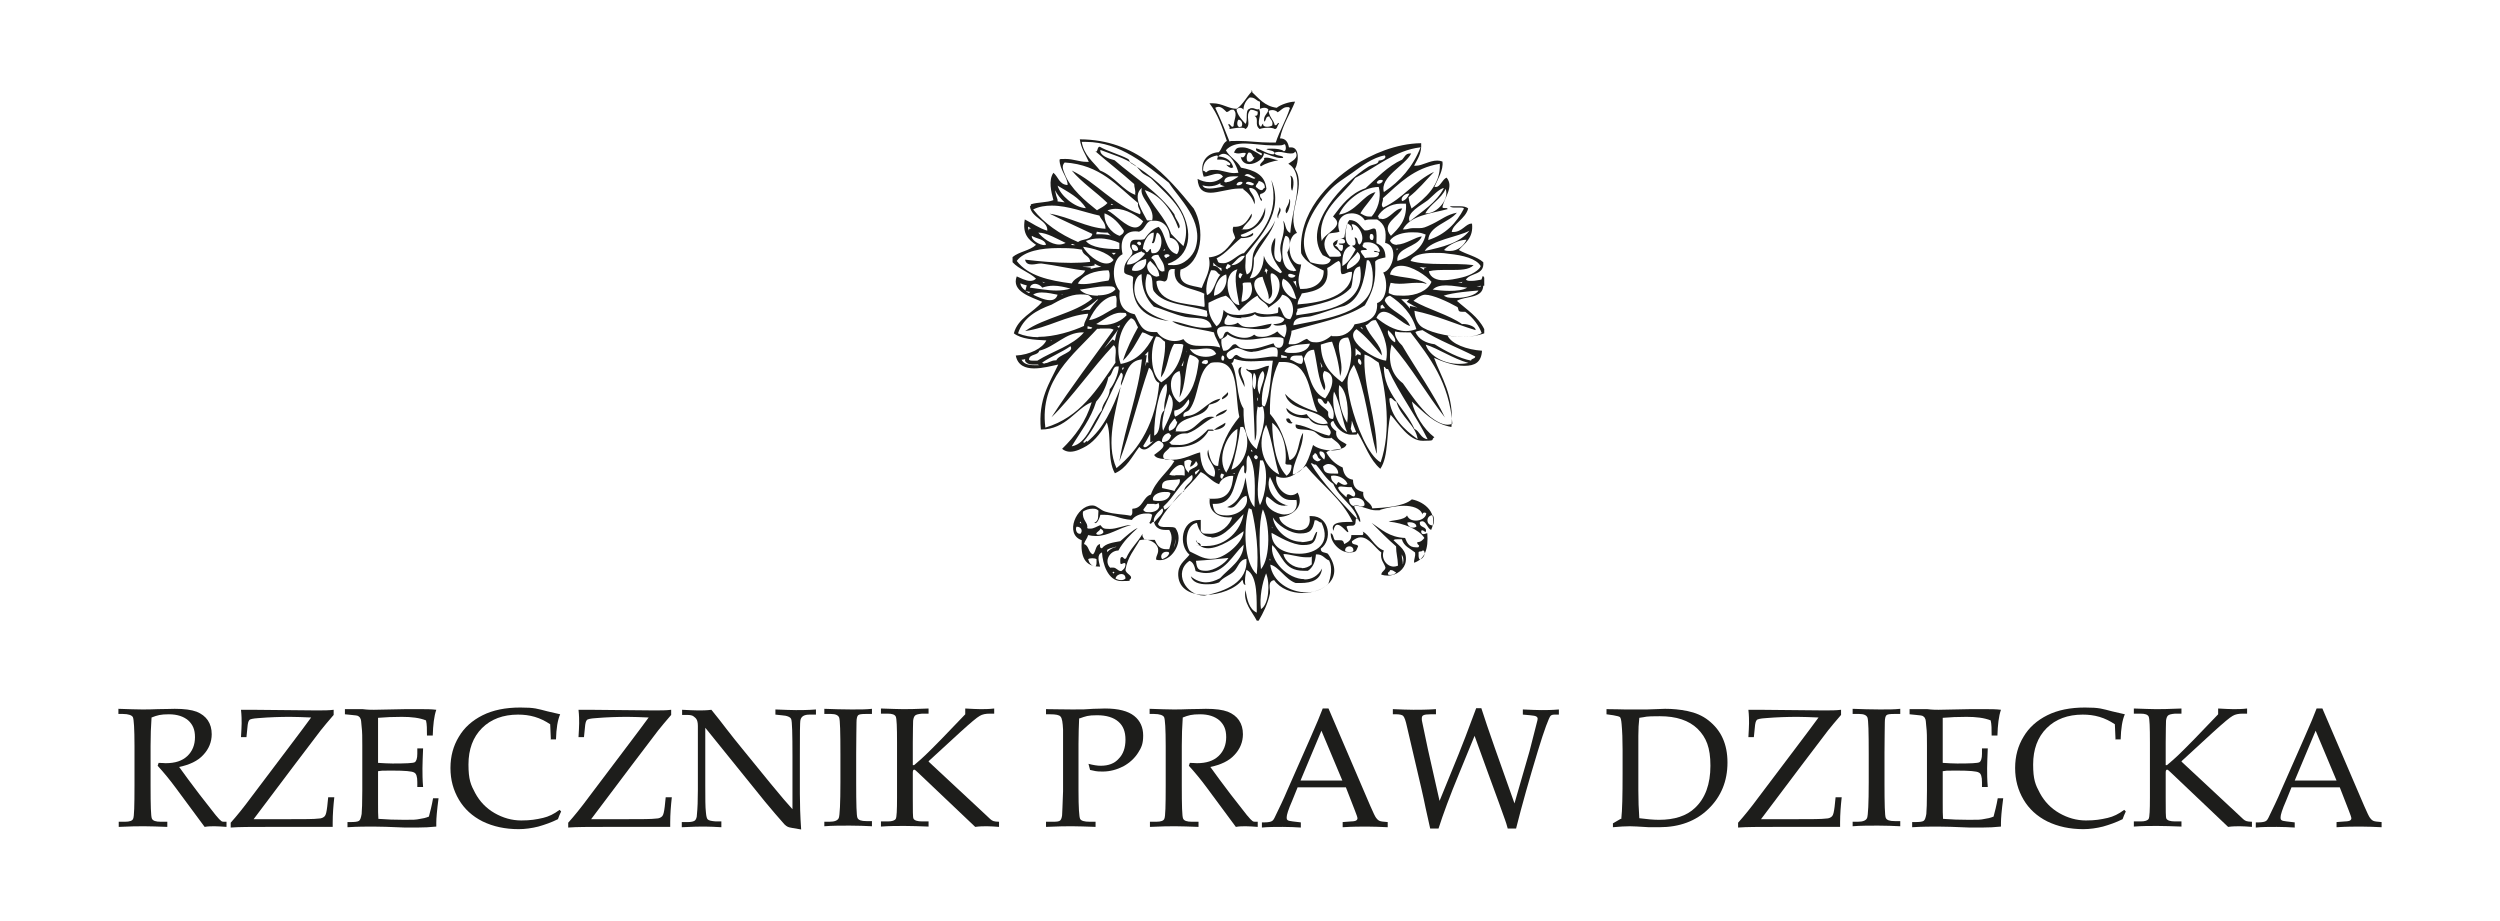 <?xml version="1.0" encoding="UTF-8"?> <svg xmlns="http://www.w3.org/2000/svg" id="Warstwa_1" version="1.1" viewBox="0 0 777 286.1"><defs><style> .st0 { fill: #1d1d1b; } </style></defs><g><path class="st0" d="M393.6,49c-.3,0-.6,0-.8.2.8.5-2,1.8-.9,2.5,1.5-1,3.4-1.5,5.4-1.9-1.1-.1-2.5-.8-3.6-.8h0Z"></path><path class="st0" d="M401,54.6c.7,1.1-.2,3.7.6,4.7.5-1.1.8-4.5-.6-4.7h0Z"></path><path class="st0" d="M400.2,130.1c-.1,0-.3,0-.4,0-.2.8.7,1.5,1.3,1.5s.4,0,.6-.3c-.8-.1-.5-1.3-1.5-1.3h0Z"></path><path class="st0" d="M380.8,131.4c-1.1.8-2.5,1.3-3.5,2.2,0,0,0,0,.1,0,1.7,0,3.8-1.1,3.4-2.2h0Z"></path><path class="st0" d="M379.3,57v.4s.7.3.7.3c.2,0,.5.2.7.2-.2,0-.4,0-.6.1-1.4.3-2.9.6-4.1.6s-1.9-.2-2.3-1c.7.2,1.4.3,2,.3,1.3,0,2.5-.3,3.5-.9M328,59.3c.6,1.2,1.7,2.5,2.9,3.6-.7-.1-1.4-.2-2.2-.3v-.5c-.3-.8-.6-1.8-.8-2.9M345.6,63.4c.1.1.3.2.4.3-.3,0-.5,0-.8,0l.4-.4M319.6,70.5c.2.1.4.2.5.3.1,0,.3.2.4.2h-.6s.3.4.3.4l-.4-.3v.6c-.2-.4-.3-.8-.3-1.3M340.8,72c.9.2,1.8.3,2.7.3h.8c.3.4.6.7,1,.9-1.2-.3-2.4-.4-3.6-.4s-.7,0-1,0l.2-.9M333.3,75.8c.3.1.6.3.9.4-.4,0-.9,0-1.4-.1l.5-.3M434.6,77.3c-.2.1-.3.3-.5.5,0-.2,0-.3-.1-.5,0,0,.1,0,.2,0,.1,0,.3,0,.4,0M361.9,77.4c0,.1.2.3.2.4-.2,0-.3,0-.5.2,0-.2.2-.4.2-.6M345.5,78.6c.4,0,.9,0,1.3,0-.2.2-.4.4-.6.6-.2-.2-.5-.4-.7-.6M377.2,81.7c.8,1.1,1.7,1.5,2.4,1.6,0,.2,0,.4.1.6,0,0,0,.2.1.2h-.4c0-.1-.2-.3-.3-.4-.4-.4-.9-1.1-2-1.1,0-.3,0-.7,0-1M340.1,81.9c.7.4,1.4.8,2.2,1-1.2.2-2.4.4-3.4.7l.2-.4-1.7-.2c-.3,0-.7,0-1-.1,1,0,1.9-.1,2.7-.2l1.1-.2v-.6M441.1,83c.7,0,1.5.2,2.3.2l-.8.2v.5c-.4-.3-.9-.6-1.4-.9M350.4,83.4s0,0,.1,0c0,.1,0,.3,0,.4,0,0,0,0,0,0,0-.1,0-.3,0-.4M393.5,83.5c.2.2.4.4.5.5l-.2.4c-.1.3-.2.6-.2.9l-.2-.9h-.4c.2-.3.3-.6.4-1M361.7,85.6c0,.2,0,.3,0,.5,0,0,0,0,0,0v-.3c0,0,0-.1,0-.2,0,0,.1,0,.2,0M402.8,87.2c0,.7,0,1.4.3,2.3-.3-.7-.7-1.4-1.2-2,.3,0,.6-.1.9-.2M323.4,87.4c.5.2,1,.3,1.5.4-.2,0-.4,0-.5.1-.3-.2-.6-.4-.9-.6M454.6,87.5l-.3.4h0c-.3,0-.5,0-.8,0-.1,0-.3,0-.4,0,.5-.1,1-.2,1.4-.3M317,88c.6.3,1.3.5,2.1.7,0,.1,0,.2-.1.4l-.3,1.2c-1-.7-1.5-1.4-1.6-2.3M460.2,88.9v.2s-.8,0-.8,0h-.7c0,0,0,0,0,0h.2c.5-.1.9-.2,1.3-.3M318.9,90.5l1,.2h.3s-.4.4-.4.4c-.3-.2-.7-.4-.9-.5M330.6,91.4c-.2,0-.4.2-.6.3v-.2c.3,0,.4,0,.6,0M438,93l-.8.8,1.4.8c.6.4,1.3.7,1.9,1-.2,0-.5-.1-.7-.2l-1.6-.3v.8c-.8-1.1-1.8-2.1-2.7-2.9.3,0,.5,0,.8,0,.6,0,1.1,0,1.7,0M341,93.1c0,0,.1,0,.2,0s0,0,.1,0c-1,1-1.9,2.1-2.6,3.2h-.7c-.7,0-1.4.2-2.1.3,1.6-.8,3-1.7,4.3-2.8l.8-.7M429.6,94.6c.3.4.6.8.9,1.2-.1,0-.2,0-.3,0-.3,0-.7,0-1.1.2,0-.3,0-.7,0-1,.2,0,.3-.2.5-.3M348.2,101c-.2.3-.3.6-.4.9l-.6-.4c.4-.1.7-.3,1.1-.5M338.1,101.4l1.4.4c-.1.1-.2.3-.4.4h-1.1c0,0,0-.7,0-.7,0,0,0,0,0,0M423.3,101.6c0,.3.2.5.3.8-.3-.2-.5-.4-.8-.6.2,0,.3,0,.5-.1M347.4,102.6c-.4,1-.7,2.2-.9,3.3l-.7-.4-.7.7c-.6.7-1.3,1.4-1.9,2.1,1.3-1.8,2.6-3.5,3.9-5.3l.3-.5M327.1,105.7c-.2.1-.3.2-.5.3v-.2c.2,0,.4,0,.5,0M421.2,108.1c.5.5,1.1,1.1,1.7,1.6v.4c0,0,0,.2,0,.3,0,0-.2,0-.3-.1l-.7-.2-.5.5s0,0-.1.1c0-.9,0-1.7,0-2.6M368.8,109.1s0,0,0,0l-.2.5c0-.2.1-.4.2-.6M356.9,109.1c-.1,1.2-.1,2.5,0,3.7l-.5-.3-.5,1.4s0,0,0,.1c.1-.7.2-1.4.3-2.1l.2-1.5h-.6c.4-.4.8-.9,1.2-1.3M398.2,110.3l.6.2c.4.1.8.2,1.2.3,0,.1,0,.3-.1.4-.3,0-.6,0-1,0s-.5,0-.7,0h0c0-.4,0-.6,0-.8M318.6,111.7v.5s.3.4.3.4c.6.6,1.4.7,2.2.7s.3,0,.5,0c.2,0,.3,0,.5,0s.1,0,.2,0h.3s.3.2.3.2c-.5,0-.9,0-1.4,0-2.1,0-3.4-.5-4-1.7.4,0,.8-.1,1.2-.2M368,111.8c-.2.7-.3,1.5-.4,2.2v-.3c0,0-.4,0-.4,0,.3-.6.6-1.3.9-2M410.4,112.6c.2.5.4.9.6,1.3h0s-.3.4-.3.4c0-.5-.2-1-.3-1.5,0,0,0-.1,0-.2M349.4,114.1c-.1.3-.3.5-.4.8,0,0-.1,0-.2,0h0c0-.2,0-.4,0-.6.2,0,.4,0,.5-.1M390.6,123.4l.3.4c0,.3,0,.5,0,.8l-.2-.2c0-.3,0-.6,0-1M420.1,130.6c.4,1.2.9,2.5,1.4,3.7-.3,0-.6.1-.9.1s-.2,0-.3,0l-.3-.7c0-.1-.1-.2-.2-.4l.3-1.7c0-.3,0-.6.1-1M357.5,134.5c0,.4,0,.7,0,1.1v1.9s1-.4,1-.4c-.3.2-.6.5-.8.7-.6.5-1.3,1.2-1.8,1.2s-.4-.2-.6-.4h0c.8-1.3,1.6-2.6,2.3-4M388.8,139.7c.2.2.4.4.6.6h-.6s0,0,0,0h0s0-.1,0-.1c0-.2,0-.4.1-.6M379.2,145.8c0,0,0,.1,0,.2h-.3s-.2.2-.2.2c0-.1,0-.2,0-.3,0,0,0,0,.1,0h.3M372.8,145.9c0,0,0,.1,0,.2l-.3.4c-.3.4-.6.7-.9,1.1,0-.1,0-.3-.2-.5v-.4c.3-.2.8-.5,1.2-.8M383.8,146.9c0,.1,0,.2-.1.4-.2,0-.4,0-.7,0h0c.3,0,.5-.2.8-.3M335.8,162.1c.1.2.2.4.3.6-.2,0-.3-.2-.5-.2,0-.1.1-.3.2-.4M395.2,163.5c.1.2.2.5.4.7l-.3-.2c0-.2,0-.4,0-.5M365.4,167.5c0,1-.2,1.9-.6,2.7.3-.9.5-1.8.6-2.7M346.9,169.9s0,0,0,.1c-1.1.2-2,.8-2.8,1.6v-.7c.7-.5,1.7-.7,2.8-1M435.6,172.3c.5.7.7,1.5.5,2.6,0,.2,0,.3-.1.5,0-.9-.2-1.6-.3-2.3,0-.3,0-.5-.1-.8M394.7,173.6c0,.2.1.3.2.5h-.3c0-.2,0-.3.1-.5M345.9,177.7c.2,0,.2,0,.5.2-.1.1-.2.2-.3.4-.1-.2-.3-.4-.4-.5,0,0,.2,0,.2,0M389.4,28.4h-.3c-1.7,1.7-2.7,4-4.7,5.4,0,0-.1,0-.2,0-2.3,0-4.4-1.7-7.2-1.7s-.7,0-1.1,0c2.5,3.2,4,7.4,5.4,11.7-1.3.7-1.5,2.5-2.5,3.5-3.7.2-6.2,3.2-4.7,7.6,1.3,0,3-.9,4.3-.9.7,0,1.3.2,1.7.9-1.1,1.1-2.6,1.7-4.1,1.7s-2.6-.4-3.8-1c.2,3.4,1.9,4.3,4.1,4.3s6.1-1.3,8.7-1.3,1,0,1.4.2c1.6,1.2,2.9,2.6,3.5,4.7.6-2.6-1.8-3.8-1.6-5.1,0,0,0,0,0,0,2.6,0,2.7,2.6,3.7,4.1.8-.8-.8-.8-.3-2.2,1-.2,1.6-.7,1.9-1.6-.4-4.5-3.9-5.8-7.9-6.6-1.2-2.2-3.5-3.2-4.7-5.4,1.4-1.6,3.5-2.1,5.9-2.1s5.9.6,8.9.6,2.4,0,3.5-.4c.4.4.6,2.2-.3,2.2-.6-.6-2.3-.8-3.7-.8s-1.3,0-1.7.2c.8.4,3.2.4,2.2,1.6-2.2-.2-3.4-1.4-5.4-1.9-.4,1.6,2.6,1,1.6,2.2-1.4-.9-3.8-2.5-5.8-2.5s-2,.4-2.7,1.6c.5.2.9.3,1.3.3.7,0,1.2-.2,1.7-.2s.5,0,.7.2c-.2.5-.5,1.2-1,1.2s-.4,0-.6-.3c.3,1.8,1.5,2.4,2.7,2.4,2.1,0,4.6-1.8,4.5-3.4,1.4.4,3.7,1.5,5.1,1.5s.7,0,.9-.3c-.7-.6-2.4-.3-2.8-1.3.5-.2,1-.3,1.4-.3,1.3,0,2.5.5,3.6.5s1.1-.1,1.6-.6c1.3,2.1-1.2,3-2.2,3.8,3.6,2,3.1,7.6,2.2,12-.7,3.5-1.4,6.8-1.6,9.5-1.7-.8-1.3-2.9-2.2-3.8.9,3.5-.8,6-.9,8.5,0,1.7.8,3,0,4.4-3.2-.5-1.2-5.8-1.6-7.6-3,4.2.3,7.9,2.2,10.7h0c-.3,0-.4.3-.6.3-2.2-1.3-4.3-2.7-5.1-5.4,0,3.6-1.8,7-4.4,7h0c.9-1.6,1.4-3.7,1.3-6.3,1.8-4.1,5.7-7.8,6.6-11.7-1.5,3.9-5.1,6-6.6,9.8-1,2.5.2,6.1-2.2,7-.8-2-.3-3.6-.3-6,4.2-5.6,12.2-13.3,7.9-23.4,2.9,11.1-3.8,17.3-8.5,22.8,0,0,0,0,0,0-1.5,0-4.1,3.1-6.3,3.1s-1.5-.4-2.2-1.5c3.1-1.6,5-4.3,7.6-6.3.1,0,.3,0,.4,0,1.7,0,3.9-.6,3.3-1.6-.5.4-1.8,1.2-2.8,1.2s-.8-.2-1-.6c3.9-1.3,8.1-3.9,7.6-8.5-.7,3.1-3.2,6.8-6,6.8s-.6,0-1-.2c.7-1.6,3.3-3,2.8-4.7-1.2,1.9-2.1,4.1-5.3,4.1s-.3,0-.4,0c-.5,1.5.3,2.1.6,3.5-2.1,2.7-3.8,5.6-8.2,6,.9,3.7-1.2,6.7-2.2,9.5-3.3-.9-7.5-.7-6.6-5.7,6.8-2,7.7-12.7,4.1-19-8.4-10.3-17.8-21.4-35.4-21.5.4,2.9,1.8,4.7,2.8,7-.3,0-.6,0-.8,0-2.1,0-4-.9-6.4-.9s-1.2,0-1.9.2c0,3.2,2.6,5.6,2.5,7.9-2.6-.1-2.9-2.6-4.4-3.8-1.6,2.3-.7,5.9,0,8.5-2,.8-4.9.6-7,1.3,0,.2,0,.6-.3.6.4,3.7,5.6,4.3,5.4,7.6-2.7-.8-4.6-2.3-7-3.5-.8,4.6,1.2,6.3,3.5,7.9-1.9,1.8-5.3,2.1-7.3,3.8v1.6c2,2.2,5.2,3.1,7.3,5.1-.5.5-1.1.7-1.8.7-1.5,0-3.2-1-4.2-1.4-1.8,4.7,4.5,6.4,7.9,7.9-2.8,3.4-7.5,5-8.8,9.8,2.3,1.8,6.2,2,10.1,2.2-1.1,2.4-5.2,4.5-9.5,4.7.6,3.1,3,4,5.7,4s5.5-.8,7.5-1.2c-2.7,5.8-6.3,10.7-5.4,20.2,7.9,0,10.9-6.6,15.8-8.5-1.8,6.1-5.2,10.6-9.2,14.5.7.6,1.6.9,2.5.9,1.8,0,3.7-1,5.1-1.8,2.8-1.7,5-4.9,6.3-7.3,1.6,4.3,0,11.4,2.5,15.8,3.7-1.6,5.3-5.2,7.6-8.2.5.6,1,.8,1.5.8,1.7,0,3.3-2.7,4.6-2.7,0,0,0,0,.1,0,3.2,1.5-.2,3.2-1.6,4.4,1,1.8,4.6.9,6.3,1.9-2.2,3.7-5.8,6-7.3,10.4-2.6.8-2.4,4.3-5.7,4.4-.3.2.3,1.8-.6,2.2-2.2-.5-5-.4-7.9-1.3-1.4-.4-2.5-1.8-3.8-1.9,0,0-.2,0-.3,0-4.8,0-8.7,8.9-3.2,10.8-.4,5,.9,8.2,5.5,8.2s.1,0,.2,0c-.4-1.7-1.1-3.7.6-4.4.2,3.5,1.8,8.9,6,8.9s1.8-.2,2.9-.7c.7-1.1-1.5-1.5-1.6-2.8.6-3.9,2.8-6.3,4.4-9.2.4-.1.9-.2,1.4-.2,1.9,0,3.8,1,4.3,2.7.3,1.7-.6,2.1-.6,3.5.4.2.9.2,1.3.2,4,0,7.5-6.3,4.7-10-.5-.3-1.2-.3-1.9-.3s-.6,0-1,0c-1.1,0-2.2,0-2.5-1,3.3-6.5,9-10.6,13.3-16.1,2.2,1,3.3,3,5.7,3.8.4-1.5,2.3-2.6,3.8-2.6s.4,0,.6,0c-.3,3.9-1.5,7.1-5.8,7.1s-.9,0-1.5-.1c-.6,4.1,2.8,5.9,5.6,5.9s1,0,1.4-.2c-.7,2.7-3.7,5.3-6.9,5.3s-2-.3-2.9-.8v-3.5c-.2,0-.3,0-.5,0-5.6,0-6.5,7.9-3,10.8-1.7,2.1-3.7,3.1-3.5,6.6.3,4.2,4.1,5.9,8.4,5.9s9.5-1.9,11.5-4.7c.4.4.1,1.5,1,1.6-.4-1,0-3.5.3-4.7,3.7,1.7,3.1,10,3.2,13.3-2.4-1.1-3-4-3.5-7-.8,3.9,2.1,6.7,3.5,9.5h.6c1.3-2.2,2.9-5.3,3.5-8.5.2-1.3-.9-3.7,1.3-4.1,1.9,2.7,5.4,4,8.8,4,6.7,0,13.3-4.7,7.9-12.2-.8-.5-2.3-.2-2.2-1.6,3.7-2.6,2.8-10.1-2.9-10.1s-.4,0-.6,0c.5,3.2-1.2,4.4-3.3,4.4s-6-1.9-6.1-4.1c3.9-.2,8-3.2,5.7-7.6-.7.6-1.4.8-2.1.8-2.6,0-5.1-3.4-4.5-5.9.8.4,1.5.5,2.3.5,2.8,0,5-2.3,6.9-3.7,4.8,5.9,11.1,10.2,14.5,17.4-2.2.1-7.2-.4-6,2.8.3-1.4.7-1.9,1.3-1.9,1.2,0,2.8,2.3,3.2,2.3s0-.4-.4-1.7c.5-.6,2.1,0,2.5-.6.6-.4,0-2.2.9-2.2.3.4.3,1.2.9,1.3,0-2.2-2-3.8-1.9-5.1,2.8.2,4.6,1.5,6.7,1.5s1,0,1.5-.2c2.1-.6,4.9-1.2,7.3-1.2s5.1.7,5.7,2.7c0-.4.3-.6.6-.6s.5.1.6.3c-.2,1.4-1.8,2.2-3.2,2.2s-2.3-.5-2.8-1.6c-.8,1.5-4.9,1.5-5.7,1.9,4.7.5,9.4,2.4,11.1,5.1-.5.6-1.1,1.3-2.2,1.3-.2,1,1.1.8.3,1.6-.3,0-.6,0-.8,0-2.1,0-2.7-1.4-3.3-2.9-4.9-.2-7.4-2.7-10.4-4.7,2.5,2.5,4.9,5,7.6,7.3,0,2.3.5,3.3.6,6-.5.2-.9.3-1.3.3-2.3,0-4.1-2.6-3.1-5-2.9-1-4.4-4.9-6.6-5.9.3.3.3.8,0,1.1h-3.5c0,1.8-1.2,2.2-2.2,2.8-.3-1.2-.7-1.2-1.5-1.2s-.2,0-.3,0c-.3,0-.7,0-1.1,0-.6-.6-.4-1.9-1.3-2.2-.2,2.8,2.9,6,5.6,6s2.2-.6,2.9-1.9c-.2-.9-2.1-.2-1.9-1.6,1-.8,1.9-1.2,2.7-1.2,2.6,0,4.5,3.3,6.4,4.7-.4,2.4.9,3.2,1.3,4.7-.1,1-1.2,1.1-1.3,2.2.7.2,1.3.3,2,.3,2.9,0,5.3-2.1,5.6-4.4.5-3.4-1.9-4.7-3.8-6.6.3-.3.7-.3,1.3-.3s.7,0,1,0,.2,0,.3,0c.6,2.2,2.6,2.9,4.1,4.1.2,1.4-.4,1.9-.3,3.2,3.3-1.1,4.5-4.3,4.1-9.2-.4.1-.8.3-1.2.3s-.7-.2-.7-.9c0-.2.2-.3.3-.3.4,0,.8.5,1,.5s.2-.1.2-.6c-.3-1.2-2.2-.7-1.9-2.5.3-.1.5-.2.7-.2,1.3,0,1.6,2.3,2.8,2.7,2.3-5.1-1.9-8.7-6-9.5-2.6,2.3-8.7,2.6-12.3,2.8-.4-2.2-3.1-2.1-2.8-5.1-1.9-.4-3.2-1.4-3.2-3.8-2-.3-2.9-1.7-3.2-3.8-2.3-1-3.9-2.6-5.1-4.7,1.5-1.4,5.6-.3,6.3-2.5-1.4-1-3.5-1.4-3.2-4.1-1-.6-2.8-2.5-.9-3.2.8,2.1,3,4.3,5.6,4.3s1.3-.1,2-.5c2.3,3.7,3.7,8.3,7,11.1,2.7-3.9,1.8-11.5,3.2-16.8,2.5,2.7,5.6,8.1,10,8.1s2.3-.3,3.6-1.1c-3.3-2.5-6.2-7.1-7-11.1,3.6,3.1,6.6,6.9,12.3,7.9,1-9.7-3.4-15.8-5.4-21.5,2.1,1,6.1,2.5,9.4,2.5s5.3-1.1,5.5-4.7c-4.7-.3-9.5-2.1-10.7-4.7,1.8.3,3.5.4,5.1.4s4.1-.3,6.3-1.1v-1.3c-1.9-3.9-5.5-6.1-8.5-8.8,2.7-1.6,8-.6,8.2-4.7h.3v-2.5c-.2-.3-.3-.5-.4-.5-.2,0-.2.6-.5,1.1-.8.1-1.9.4-3,.4s-1.3,0-1.8-.4c1.4-2.2,5.8-1.3,5.4-5.4-2-1.8-5.2-2.4-7.6-3.8,1.9-2.2,4.6-3.7,4.1-8.2,0,0-.1,0-.2,0-1.7,0-2.9,2.6-5.6,2.6s-.3,0-.5,0c.3-2.5,4.3-4.1,5.1-7.3-.5-.5-1.5-.7-2.6-.7s-1.6,0-2.3,0-.5,0-.8,0c.3.3.8.4,1.3.4s1.2,0,1.8,0,1,0,1.3.3c-2.4,4.6-5.8,8.1-11.1,9.8.2-4.4,6.4-5.4,8.9-8.5-3.1.6-4.9,2.2-7.6,3.5-2.3,1.1-2.8,1.3-4.1,1.3s-1.1,0-1.9,0c0,0,0,0-.1,0-1,0-1.7.4-2.5.4s-.4,0-.6,0c2.4-4.4,8.6-4.9,13.9-6.3,0-.7-1.4,0-1.6-.6.5-2.9,3.7-6.3,1.3-9.2-1.3.5-2,2.9-3.3,2.9s-.3,0-.5,0c1-2.3,2.9-5.3,2.5-7.9-.5-.2-1.1-.3-1.6-.3-2.4,0-4.7,1.6-6.6,1.6s-.4,0-.6,0c1-2,2.4-3.7,2.2-7-7.8.1-15.4,3.4-20.9,7-8.1,5.3-17.4,14.7-16.4,27.2,1.3,2.8,4.2,4,7,5.4.1,3.9-3.3,5.7-6.5,5.7s-.5,0-.8,0c-1.1-3.1-.2-4.4.3-7.6,0,0-.1,0-.2,0-4.1,0-4.6-8.7-1.1-9.8-3.7-5.8,3.2-14.1-.6-19.9,1.2-2.2,1.4-6.7-1.2-6.7s-.5,0-.7,0c-.3-1.6-1-2.8-2.8-2.8.9-4.4,3.2-7.6,4.7-11.4,0,0-.1,0-.2,0-1.5,0-4.3.9-5.5,1.9-3.8-.5-5.6-3-7.9-5.1v-.3h0ZM386.5,34.1c-.1-1.3.7-2.9,1.9-3.8.1,0,.2,0,.3,0,1.4,0,1.7,1,2.9,1.3v2.2c-.2.1-.5.2-.7.2-.6,0-1.1-.4-1.7-.4s-.5,0-.8.2c-1.6.4-.4,3.6-1.3,4.7-1.1-1.3-2.4-2.5-2.8-4.4.3-.4.7-.6,1.1-.6s.8.2,1.1.6h0ZM382.1,43.9c-1.4-3.6-2.8-7.1-4.4-10.4.3-.2.7-.3,1-.3,1,0,1.9,1,2.5,1.6,0,0,0,0,0,0,.8,0,.9-.7,1.7-.7s.3,0,.5,0c1.4,1.3,0,3.3,0,5.1-.2.2-.3.2-.4.2-.4,0-.6-.8-1.2-.9-.1.8.6.7.3,1.6.8-.1,2.1-.4,3.2-.4s1.4,0,1.8.4c2.1-1.4-.4-4.1,1.6-6,0,0,0,0,.1,0,.9,0,1.4.4,2.1.6,0,.8,0,1.3-.8,1.3s-.1,0-.2,0c1.6,1-.2,2.7,1.6,4.1.5-.2,1.5-.4,2.5-.4s1.8.1,2.2.4c.9,0,.7-1.2,1.3-1.6,0-.2-.1-.3-.2-.3-.2,0-.4.7-.8.7s-.2,0-.3,0c-.4-1.7-1.7-2.5-1.9-4.4.3-.2.7-.3,1.1-.3.7,0,1.4.3,1.7.7.8-.4,1.7-1.6,2.8-1.6s.6,0,1,.3c-1.2,3.8-3.2,7-4.4,10.7-.6,0-1.1,0-1.7,0-3.6,0-6.5-.5-9.8-.5s-2,0-3.1.2h0ZM391.9,39.4c-1.7-1,.5-3.9-.6-5.4.5-.3,1.1-.5,1.6-.5s.9.1,1.3.5c-.1,1.5-1.6,1.7-1.3,3.8.7-.3.4-1.6,1.4-1.6s.1,0,.2,0c.3,1,1.3,1.3.9,2.8-.3.2-1,.4-1.6.4s-1.4-.2-1.2-1c-.3.2-.5.6-.6.9h0ZM385.4,39.5c-1.1,0-1-1.7-.5-2.3,0,0,0,0,0,0,1.1,0,1.5,1.5.9,2.2-.2,0-.3,0-.4,0h0ZM353,60.6c-3.8-1.2-6.7-5.9-11.1-7.6-2.1-2.7-5-4.7-5.7-8.9.5,0,.9,0,1.3,0,10.7,0,18.9,7.3,25.8,12.7,3,4.8,11.1,11.8,8.2,20.5-.8,2.3-3.5,5.1-6.6,5.1s-1.3-.1-2-.4c7.3-2.3,7.9-10.1,4.1-16.8-3.4-5.9-9.6-11-15.5-14.5-.4-.2-.5-1.1-.9-1.3-2.6-1.4-6.7-2.5-8.8-3.8-.8,0-.6,1.5-1.1,1.5s-.2,0-.4-.2c4,3.5,8.3,6.8,12.2,10.3,0,1.1.5,1.8.3,3.2h0ZM441.5,45.8c-2.4,6.1-6.3,10.5-11.4,13.9-1.3-4.8,6.6-8.2,8.5-12-.2,0-.3,0-.4,0-1.4,0-1.7,1.2-2.4,1.9-4.6,2.1-7.8,5.7-11.4,8.9-4.7,1.6-7.4,5.2-10.1,8.8,4,3.1-2.4,4.9-3.5,7.6-1.8-9.3,6.5-14,10.4-19.6,6.4-3.3,12.5-8.6,20.2-9.5h0ZM366.3,71c1.2-.8-1.1-2.9-1.3-4.4-4.9-6.9-12.3-11.3-18.6-16.8-1.9-.5-4.7-1.5-4.4-3.2,3.6,1.4,7.4,2.4,10.7,4.7,1,.7,1.7,2.1,2.8,2.8,1.2.8,1.9.9,2.8,1.9,5.1,5.3,12.9,10.9,9.5,20.5-1.3-1.2-2.5-2.5-3.8-3.8-1.9-5.4-6-8.6-8.2-13.6,4.8,1.4,8.5,6.4,10.4,11.7h0ZM388.2,50.2c-.1,0-.3,0-.4,0-.6-.7-.3-2.4.3-2.8,0,0,.1,0,.1,0,1.1,0,.9,1.4,1.7,1.6-.4.6-.7,1.3-1.8,1.3h0ZM382.9,52.1c.1,0,.3,0,.4,0-.5-2.2-2.2-3.3-4.7-3.5.6-.6,1.2-.8,1.7-.8,2.2,0,4.1,3.7,4.6,5.9-.4,0-.9.1-1.3.1-2,0-4-1-6-1s-1.9.2-2.8.8c-.2-.3-.6-.5-.9-.6,0-3,1.9-4.2,4.4-4.7.5.6,0,.4,0,1.3.4,0,.7,0,1,0,1.5,0,2.4.6,3.1,1.3-.1.4-.2.5-.4.5s-.4-.2-.9-.2c.5.4.9,1,1.8,1h0ZM411,82.2c-1.3,0-2.8-.4-3.7-.7-5.4-7.1,1.1-17.1,5.7-22.1,2.4-2.6,4.5-3.7,7.3-5.7,2.6-1.9,6.4-4.8,10.1-5.4.7.8-.7,1.6-1.9,1.6s0,0,0,0c-.1,1.3-1.7,1-3.2,1.9-7.6,4.8-20.8,18.2-14.2,27.5.8.4,1.7.8,2.5,1.3-.2,1.2-1.3,1.6-2.6,1.6h0ZM341,65.4c-3.5-2.8-8.4-6.8-10.1-11.4-.4-1-1.1-2.4,0-3.5,11.1.7,16.3,7.3,22.8,12.6-.3,1.6,1.3,2.5.6,3.5-8.5-3.1-13.4-9.8-21.2-13.6,3.2,3.8,7.5,6.6,11.1,10.1-.8.9-2,1.5-3.2,2.2h0ZM429.8,64.4c-.8-.8.2-1.7,0-2.8,5-4.5,9.6-9.4,17.7-10.7.3,6.6-4.6,10.8-8.8,13.9-.5-1.6-.7-1.6-.9-3.5,3-2.3,5.3-5.2,7.9-7.9-6.1,2.9-9.6,8.3-15.8,11.1h0ZM389.7,55.5c-.7,0-1.7-.8-2.9-.9.3-.4.6-.5.9-.5.9,0,1.8,1,2.5,1.2-.2.2-.4.3-.6.3h0ZM381.3,56.7c-.3,0-.5,0-.8-.2,0-1.4,1.5-1.7,2.9-1.7s1.2,0,1.5.1c-1,.6-2.4,1.7-3.7,1.7h0ZM428.5,57.1c-.2,0-.4,0-.6-.3.1-.5.6-.9,1.2-.9s.5,0,.7.3c-.2.5-.7.9-1.3.9h0ZM392.2,59.1c-1,0-1.3-.7-1.9-1,0-.9.8-1.1.9-1.9,1,.3,2,.7,1.9,2.2-.3.1-.6.3-.6.6,0,0-.2,0-.3,0h0ZM389.1,57.6c-.6,0-1.4-.4-1.9-.5.1-.5.4-.6.8-.6.6,0,1.4.4,1.7.6,0,.4-.3.5-.6.5h0ZM384.8,57.6c-.2,0-.4,0-.5-.2.1-.5.6-.9,1.2-.9s.5,0,.7.3c-.2.5-.8.8-1.4.8h0ZM337.5,64.7c-3.6-.2-8-4-8.8-7,3.3,2,6.8,3.7,8.8,7h0ZM416.2,66.6c1.7-3.8,6.9-8.4,12.3-8.5,1,3.6-.5,7.3-2.2,9.2-.3,0-.5,0-.8,0-1.2,0-1.9-.6-2.7-1,1.4-2.4,3.4-4.2,4.7-6.6-3.9.9-6.1,6.3-11.4,7h0ZM448.8,58.4c-2.4,4.6-6.8,7.3-10.7,10.4-1.1-2.7,3.6-5,5.7-6.6,1.5-1.3,3.5-3.6,5.1-3.8h0ZM354.9,58.4c-1,3.1,4.2,6,3.2,10.1h-1.6c-1.1-2.3-4.9-7.5-1.6-10.1h0ZM443.5,66.3c-.2,0-.3,0-.5,0,1.6-3,4.9-4.4,6.3-7.6,1.2,3.1-2.5,7.6-5.9,7.6h0ZM435.8,62.5c-.7-.9.8-2.3,1.8-2.3s.3,0,.4.1c-.5,1-1.1,1.9-2.2,2.2h0ZM429.4,68c-.3,0-.6,0-.9-.1,0-.4,0-.6-.3-.6,1.2-2.2,4-4,7.1-4s1.1,0,1.7.2c.2,5.1-2.3,7.4-4.7,9.8-3.3-3.8,2.5-5.9,3.5-8.5,0,0-.2,0-.2,0-2,0-3.7,3.3-6.1,3.3h0ZM335,75.2c-5.6-2.4-10.4-5.7-13.9-10.1,1.8-.9,3.8-1.2,5.8-1.2,5.1,0,10.5,2.2,14.8,3.1.6,1.4,1.9,2.1,1.9,4.1-5.8-.3-11.2-3.7-17.4-4.7,4.4,2.2,8.9,4.2,13.3,6.3-.4,2-3.2,1.5-4.4,2.5h0ZM352.8,70.7c-2.8,0-6.4-4.3-8.6-5.3.8-.3,1.6-.5,2.5-.5,3.3,0,6.8,2.2,8.6,3.9-.7,1.3-1.5,1.9-2.5,1.9h0ZM413.1,79.6c-1.8-2.3-2.1-4.8,0-7,1-.3,2.3-.2,3.2-.6-1.3-3.8,1.2-5.7,3.8-5.7,1.6,0,3.2.7,4.1,2.2.6-.3,1.5-.3,2.4-.3s.9,0,1.4,0c2.4,1.5,3,3.4,2.5,7.3,4.3.8,2.5,8.5-.6,9.2,1.6,3,1.2,8.5-1.9,9.5.3,4.8-3.1,6-7,6.6-.8,2-3,3.7-5.6,3.7s-1.1,0-1.6-.2c-1.2,1.1-3,2.1-4.7,2.1s-2-.3-2.9-1.1c-1.6.5-2.4,1.7-4.5,1.7s-.7,0-1.2-.1c0-.7.9-2.6.9-4.1,7.9-2.4,16.6-3.9,22.8-7.9,2.5-4.5,3.5-7,3.2-13.6.6-.8,1.9-1,3.2-1.3,0-2.5-1.1-3.7-2.8-4.4,0-1.5.2-3.3-.3-4.4-.2-.1-.3-.2-.5-.2-.6,0-1.4.6-2.3.6s-.4,0-.6,0c-1.4-1.2-2.1-3.2-4.7-3.2s0,0,0,0c-1.1,1.2-1.2,3.5-1.6,5.4-1.2.6-2.9.7-3.5,1.9.1,2,2.4,1.8,2.5,3.8-.3.3-.9.3-1.5.3s-1,0-1.5,0-.3,0-.5,0h0ZM348,73.3c-2.8-.9-5-4.1-4.7-7,2.7,1.1,4.5,3.1,6,5.4,0,.9-.7,1.2-1.3,1.6h0ZM354,72c1.7-.5,1.9-2.4,3.2-3.2.6-.2,1.1-.2,1.7-.2,2.8,0,4.6,2.2,4.7,5.3,2.2.2,3.8,3,2.2,5.1-3.8-1-3.3-6.2-5.7-8.5-2,.7-3.3,2.2-4.4,3.8-.3.1-.6.2-1,.2s-1.1,0-1.6,0c-.9,0-1.6.2-1.8,1.2-.4,1.7.9,1.6.6,3.2-1,1.7-2.8,2.7-2.5,5.7.4,1,2.2.7,2.8,1.6-1,9.2,3.8,12.6,11.1,13.6-4.4-1.2-10.2-4-10.7-9.2-.2-1.4.1-4.8,2.2-5.4,0,4.6,1.5,7.7,3.8,10.1,2.9.8,6.2,2.4,9.8,3.2,3,.6,7.5-.3,8.2,3.2-.7.1-1.4.2-2.1.2-3.6,0-6.9-1.6-10.2-2.1,2.3,1.9,8.7,2.4,13,3.5.3,1.7,1.9,3.7,1.9,4.7-1.3-.4-2.6-.5-3.9-.5s-1.4,0-2.1,0c-2.1,0-4.1-.2-5.4-2.1-.9.4-1.8.6-2.7.6-2.3,0-4.5-1.2-5.5-2.8-.4,0-.9,0-1.2,0-3.7,0-4.4-3.1-5.7-5.5-3.3-.7-5.2-2.8-4.7-7.3-2.5-2.8-2.6-9.7.9-11.4-1-4.2.6-7.1,3.9-7.1.4,0,.9,0,1.4.2h0ZM417.2,82.7c0-1.7-.2-5.2,2.5-6.3-2.1-1-1.6-4.8-.9-7,.7.5,1.5.8,1.3,2.2.9-.3,0-1.3,0-1.9,0,0,.2,0,.2,0,2,0,4.4,4.4,2.3,6.3-1-.2-.3-2.2-1.6-2.2.2.7.8,2.5-.5,2.5s-.1,0-.2,0c0,.6.9.6,1,1.3-1.1,2-2.2,4-4.1,5.1h0ZM456.7,71.7c-2.9,3.8-8.4,5.1-13.9,6.3,1.9-3.4,10.5-4.4,13.9-6.3h0ZM434.2,76.1c-.9,0-1.7-.3-2.2-1.3,1.1-1.8,4.1-2.6,6.9-2.6s3,.3,4.2.7c-.9,4.6-5.4,7.2-8.8,8.2-.4-4.3,6.1-4.1,7.6-7.6,0,0,0,0,0,0-1.7,0-5.1,2.5-7.6,2.5h0ZM356.4,78.3c0,0-.1,0-.2,0-.2-.5-.5-.8-1-.9.2-2.4,1.7-5.1,3.4-5.1s0,0,0,0c0,1.2-.2,2.4-.6,3.2.1,0,.2.1.3.1.8,0,.8-2.5,1.3-3.3,2.1.6,1.8,6.4-1,6.4s-.4,0-.6,0c-.2-.3-.3-.7-.3-1.3-.7,0-.6,1-1.4,1h0ZM329.2,76c-2.6,0-5.2-2.1-6.5-3.7,0,0,0,0,0,0,2.7,0,5.9,2,8.5,3.2-.6.3-1.3.5-2,.5h0ZM426.4,74.6c-.9,0-.8-1.5-.4-1.9,0,0,.2,0,.2,0,.9,0,.8,1.5.4,1.9,0,0-.2,0-.2,0h0ZM401.9,84.2c-4,0-3.9-7.6-2.4-10.9,2,.1,1.4,4,.6,5.1.4,2.4,1.7,4,2.8,5.7-.4.1-.7.2-1.1.2h0ZM324.7,76.2c-1.6,0-4.3-1.6-4-2.9,1.5,1,4,.9,4.4,2.8-.1,0-.3,0-.5,0h0ZM347.1,77.4c-3.2,0-8-.4-9.6-2.5,1.2-.5,2.6-.8,4.1-.8,2.3,0,4.7.6,6.3,1.4v1.9c-.3,0-.6,0-.9,0h0ZM417.1,78c-1.3,0-1-1.5-2.2-1.6.9-.8.6-.8.9-1.9.4-.1.9-.3,1.3-.3s1.1.3.9,1.2c-.3.3-.8.3-1.3.3s-.4,0-.6,0c0,.6,1.1.2,1.3.6,0,.7,0,1.2-.3,1.6,0,0,0,0,0,0h0ZM450.6,78c-.6,0-1.2,0-1.8-.3,1.5-1.7,4.8-3.2,7-3.2h0c-.8,1.8-2.7,3.5-5.1,3.5h0ZM354.2,76.3c-.3,0-.4-.4-.8-.6,0-.4.3-.6.6-.6s.8.3.6.9c-.2.2-.3.2-.4.2h0ZM424.8,77.7c0-.9-1.5-.4-1.3-1.6.3,0,.2-.4.3-.6.5-.2.9-.2,1.4-.2,1.8,0,3.4,1.1,3.7,2.8-.2.2-.3.2-.4.2-.3,0-.6-.3-1.1-.3s-.3,0-.4,0c.1.7,1.7,0,1.6.9-.3,1.6-2.9.9-4.4,1.3-.3-.8-1.1-1.2-1.3-2.2.3-.3.7-.3,1.3-.3s.4,0,.6,0h0ZM352.9,78c-.7,0-1.4-.8-1.1-1.9.1,0,.3-.1.4-.1.7,0,1.6.7,1.5,1.7-.2.2-.5.3-.8.3h0ZM343.9,81.9c-2.7,0-6.2-3.1-7.3-5.2,2.9.4,7.6,1.6,9.5,4.1-.6.8-1.3,1.1-2.2,1.1h0ZM333.1,88.1c-7.1-.9-13.6-2.4-17.1-7,2.3-3.1,7.7-4,12.9-4s5.2.2,7.4.5c.2,1.9,2.5,1.8,2.5,3.8-1.7.2-3.8.3-5.9.3-4.8,0-10.1-.5-14.3-1,.2,1.2,1.1,1.5,2.1,1.5s1.9-.3,2.7-.3.2,0,.3,0c4.1.5,9.6,1.8,13.6,2.2-.8,1.8-3.1,2.1-4.1,3.8h0ZM350.8,82.2c-.2,0-.4,0-.6,0,.5-2.4,2.5-3.4,4.7-4.1,0,.6,1,.2.9.9-1.1,1.4-3.1,3.2-5.1,3.2h0ZM418.7,83.7c-.6-2.3,2.2-3.6,3.2-5.4,2.5,2.1-1.2,4.7-3.2,5.4h0ZM450.8,83.9c3,0,5.8,0,7.2-1.5-6.1-.8-14.2.3-19.6-1.3.8-1.9,3.9-2.5,7.3-2.5s3.2.1,4.7.3c4.2.4,8.5,1.5,9.8,3.8-.3,1.2-3.1,2.9-5.7,3.5-2,.5-4.2.9-6,.9s-4-.7-4.4-2.8c1.6-.4,3.6-.4,5.6-.4s.7,0,1.1,0h0ZM362.5,80.2c-.4-.1-.7-.4-.6-.9.2-.2.5-.3.8-.3s.6.1.8.3c0,.7-.9.4-.9.9h0ZM361.4,84.4c-1.8,0-2-3.4-3.6-4.2.3-.7.9-1,1.9-1s.2,0,.3,0c.7,1.6,2.1,2.6,1.9,5.1-.2,0-.3,0-.5,0h0ZM383,82.4c0,0-.2,0-.3,0,1.1-.9,2.4-2.9,3.8-2.9s.2,0,.4,0c-.6,1.5-2.5,2.9-3.9,2.9h0ZM353,84.2c-.4,0-.8,0-1.2-.2.2-2.3,3.2-3.3,4.4-3.5.4,2.4-1.4,3.7-3.2,3.7h0ZM402,101.1c0-2.9,3.6-2.4,5.4-2.8,3.5-.9,7.3-2.5,10.4-3.2,5-2,6.3-7.9,7-14.2h.6c1.3,1.4,1.6,5.7.9,8.5-2.1,8.5-16.4,10-24.3,11.7h0ZM403.3,94.7c0-1.6.9-2.3,1.3-3.5,4.6-.7,8.7-1.9,7.9-7.9,1.3-.6,2.2-1.6,3.5-2.2,1.2.5.3,3,1,4.1,0,0,.1,0,.2,0,1.1,0,1.5-.7,2.6-.7s.3,0,.4,0c.1,7.6-9.7,9.6-16.7,10.1h0ZM359.7,86c-2,0-4.6-3.2-2.2-4.9,1.2,1.3,2.7,2.4,2.8,4.7-.2,0-.4.1-.6.1h0ZM381.5,83.7c-1.1-.2-.2-1,0-1.6,0,0,0,0,.1,0,.4,0,.4.3.8.3.3,1-.8.7-.9,1.3h0ZM443.4,88.1c-3.5-2-7.3-1.6-11.4-2.8.5-2,1.9-2.7,3.5-2.7,3.3,0,7.9,3.1,9.4,5-1.1,2.8-4.8,4.3-8.6,4.3s-3.3-.3-4.7-.8c0-1.2.3-2.2.6-3.2.9.2,1.9.3,2.8.3,1.8,0,3.5-.3,5.3-.3s1.9,0,2.9.3h0ZM402.9,97.9c-.2-1,.5-.9.3-1.9,6.4-1.4,13.1-2.5,16.7-6.6.9-2.3,0-6.2,2.8-6.6,2.1,12.3-10.9,13.9-19.9,15.2h0ZM361.9,87.5c1.8-.3.3-3.9,2.5-3.9s.4,0,.7.1c-.6,6.2,5.6,5.6,9.2,7.6-.2,1.5.3,3.5,0,4.1-6.3-1.3-14.3-.9-14.9-7.9.2-.2.6-.3.9-.3.6,0,1.2.2,1.6.3h0ZM384.6,83.7c-1.3,2.6,0,7.7.6,11.1-3.6,0-5.8-9.8-.6-11.1h0ZM375.1,91.6c-.6-2.3.4-5.6,1.3-7.6.3,0,.5,0,.7,0,1.2,0,1.2,1.1,2.2,1.4-1.7,1.8-1.8,5.2-4.1,6.3h0ZM336.7,88.3c-.6,0-1.2,0-1.7-.2,1.7-2.8,5.1-4,9.5-4.1.5.6.5,2.6,0,3.2-2.6.3-5.4,1.1-7.8,1.1h0ZM385.6,86.5c-.8,0-.7-1.2-.3-1.6,0,0,.1,0,.1,0,.4,0,.4.3.8.3-.2.5-.5.8-.6,1.3h0ZM394.4,92.9c2.2-1.4,0-6.1.6-7.9h.6c3.8,1.8,1.8,8.1-1,9.5-3.4-1-7.6-7.8-2.2-8.5.6,2.4,2.2,5.4,1.9,7h0ZM401.5,86.3c-.6,0-1.3-.3-1.1-1,.1-.1.3-.2.5-.2.5,0,1.2.3,1.7.5,0,.4-.6.7-1.1.7h0ZM375.1,98.5c-7.7-1.3-21.9-2.1-18.6-13.3h0c2.5,0,1.1,4,2.2,5.4,3.2,4.3,10.8,4.1,16.4,6,0,1.2.4.9,0,1.9h0ZM377.3,91.9c0-2.3,1.2-5.9,3.8-6.6.6,2.9-1,6.1-3.8,6.6h0ZM402.9,92.9c-2.1,0-5.6-3.7-4.1-6.3,2.4,1.1,3.3,3.7,4.1,6.3,0,0,0,0,0,0h0ZM385.9,93.8c-.2-1.1.7-3.4.3-5.7.3-.3.7-.3,1.3-.3s.7,0,1,0,.2,0,.2,0c1.1,2.6,0,5.5-2.8,6h0ZM328.4,90.3c-2.8,0-5.8-.6-8.3-.9.2-.8.9-1.2,1.6-1.2s1.8.5,2.2,1.2c1.2-.4,2.3-.6,3.5-.6,1.7,0,3.5.4,5.3.9-1.3.4-2.8.6-4.4.6h0ZM450.5,90.4c-1.9,0-3.8-.2-5.2-.4,1-1,2.5-1.3,4.1-1.3,2.3,0,5,.6,6.6.7-1.2.8-3.4,1-5.6,1h0ZM341.2,91.9c-2.3,0-4.5-.6-5.6-1.9,2.1-.2,5.3-1,8.1-1s.7,0,1.1,0c.8,0,1.5,0,1.9.9-1,1.3-3.2,1.9-5.4,1.9h0ZM459.5,90.3c-.6,1.3-3.8,2.3-6.9,2.3s-2.8-.2-3.9-.7c3-1,8.4-1.4,10.7-1.6h0ZM326.3,93.3c-1.7,0-3.9-1.1-5.2-1.7.6-.5,1.6-.7,2.7-.7,1.8,0,3.8.5,4.9.7-.4,1.3-1.3,1.7-2.4,1.7h0ZM322.7,104.8c-2.2,0-4.4-.4-6.3-1.2,1.6-4.8,5.7-7.2,10.4-8.9,2.3-1.3,5.7-3.2,8.9-3.2s2.7.4,3.8,1.3c-5.6,4.7-14.8,5.8-20.9,10.1,7.1-1,13-4.9,19.6-5.4-.2,1.5-1.2,2.2-1.3,3.8-3.5,1.6-9.1,3.4-14.2,3.4h0ZM454.5,100.8c-4.4-3.1-10.4-4.5-15.2-7.3.9-.8,2.3-1.8,3.5-1.9,0,0,.1,0,.2,0,2.2,0,6.9,2.1,9.9,3.8.4.2.2.9.6,1.3.3.2.7.2,1,.2s.2,0,.3,0c.2,0,.5,0,.6,0,2.5,1.8,4.4,4.6,5.1,6.6-1.3.8-3.4,1.2-5.7,1.2-5.1,0-11.4-1.7-13.3-3.4-1.3-1.2-1.8-3.2-1.9-4.7,6.9,1.4,12.6,4.1,19,6,.2-.9-2-1.9-3.9-1.9s-.1,0-.2,0h0ZM394.1,95.7c1.7-1.2,3.5-2.2,4.4-4.1,3.1.5,4.4,4.9,2.5,7.6h0c-2.4,0-2.3-2.5-3.4-3.8-.7.1,0,1.7-.6,1.9-.8.2-2,.4-3.1.4s-3-.2-3.8-.7c-1.4.5-3.4.9-5.3.9s-3.6-.4-4.5-1.6c-.3,2.1-.7,4.2-2.2,5.1-1.5-1.8-2.7-3.8-2.5-7.3,1.7-.8,3.3-1.7,5.4-2.2,1.8,1.2,2.8,3.1,4.1,4.7,1.8-1.7,3.5-3.5,5.7-4.7.7,1.7,2.8,2,3.5,3.8h0ZM438.3,101.4c-1.5-3.8-6.1-4.4-7.9-7.9.1-.9.7-1.4,1.6-1.6,3.7,2.5,6.8,5.6,8.2,10.4-1.1.4-2.1.6-3.2.6-3.7,0-7-2.4-9.2-4.1.6-1.4,1.4-1.9,2.3-1.9,2.5,0,5.8,3.8,8.1,4.4h0ZM338.5,99.5c1.6-3.5,4.5-7.3,8.2-7.6.6.7.2,2.3.3,3.5-2.6,1.4-5.9,3.8-8.5,4.1h0ZM343,101c-.7,0-1.5,0-2.3-.3,1.9-1,4.9-3.5,7.5-3.5s1.4.2,2,.7c-1.5,1.7-4.2,3.1-7.2,3.1h0ZM385.7,98.7c1.8,0,3.6-.4,4.3-1.1.6.7,1.6.9,2.7.9s2.5-.2,3.7-.2c1.1,0,2.1.2,2.8.9-.4,1.3-1.9,1.4-3.5,1.6.3.3.8.4,1.4.4.9,0,1.9-.2,2.4-.4.7,1.1.2,3.2-.3,4.1-.8-.6-1.6-1.1-2.2-1.9-1,.8-2.9,1.7-4.7,1.7s-1.8-.2-2.5-.7c-.8.7-1.9,1-3,1-2,0-4.1-.9-5.2-1.9,0,0,0,0-.1,0-1.5,0-.8,2.2-2.3,2.2s0,0-.1,0c-1.8-3.1-.5-3.9,2.1-3.9,2.7,0,6.8.9,9.9.9s3.7-.4,4.1-1.7c-1.7.2-4.2,1.1-6.6,1.1s-2.8-.4-3.9-1.4c-.5.4-1.6.7-2.6.7s-1.1-.1-1.5-.4c-.2-1.4.6-1.9,1-2.8.7.7,2.5,1.1,4.3,1.1h0ZM348.3,113.1c-1.8-5.1-.1-11.5,3.2-14.2,1.4.3,1.5,1.8,2.2,2.8-1.8,3.3-3.5,6.6-4.7,10.4,2.6-2.4,4.2-5.7,6-8.8,1.4.2,2,1.1,3.5,1.3-2.2,4-4.9,7.5-10.1,8.5h0ZM429.5,110.6c-.1-3.5-3.9-6-5.1-9.5,1.2-.3,1.4-1.6,2.9-1.6s.2,0,.3,0c1.8,3.2,4.2,7.6,3.2,12.6-4-.4-13.4-6.7-9.2-9.8,3.1,2.3,5.4,5.3,7.9,8.2h0ZM341.8,102.1c.8,0,1.6,0,2.3,0s1.5,0,2,.4c-6.5,9-13.2,17.8-19.3,27.2,6.4-6.2,12.7-15.4,19.3-22.4,1.3.7.3,3.7.6,5.4-5.7,8.3-11,17-21.8,20.2-1.9-15,8.9-22.7,16.1-30.7.2,0,.5,0,.8,0h0ZM457.3,112.1c-3.7-.7-8.1-3-11.4-5.1-2.9-.4-5-1.6-6-3.8.6-.4,1.5-.4,2.2-.6,5,3.2,11,5.4,16.4,8.2,0,.8-1.2.5-1.3,1.3h0ZM433.6,106.4c-1.3-.5-2.6-2.6-2.2-3.8,1,.9,2.6,2.5,2.2,3.8h0ZM449.1,129.8c-3.4-7.2-9-15.1-13.3-22.4-1.1-1-2.6-3-2.2-4.4,1,.3,2.2.3,3.5.3s.8,0,1.3,0c6,7.8,12,15.6,13,28.4-.5.2-1,.3-1.5.3-2,0-4.1-1.5-5.4-2.5-3.3-2.8-6.2-7.2-8.5-10.4-3.2-2.4-4.9-6.4-3.5-12,6.2,7,10.9,15.5,16.7,22.8h0ZM321.1,112.1c-.5,0-1,0-1.3-.3.1-1.9,2.8-1.2,3.2-2.8,4.9-1.2,8.2-5.7,13.4-5.7s.3,0,.5,0c-3.6,4.2-9.7,5.8-14.5,8.8,0,0-.2,0-.3,0-.3,0-.7,0-1,0h0ZM380.5,109c-.1,0-.2,0-.3,0-.4-1-.7-2-.6-3.5.6-.5,1.6-.7,1.9-1.6,1.8,1.3,3.8,1.7,5.8,1.7,2.9,0,6-.8,8.7-.8s2,.1,2.9.4c.2,1.9-.5,2.9-1.4,2.9s-1.3-.4-1.7-1.4c-2.3.7-5.1,1.8-7.6,1.8s-2.9-.4-4.1-1.5c-.1,0-.3,0-.4,0-1,0-1.4,2-3.1,2h0ZM360.9,118.8c-3.4-2.2-3.6-10.3-1.6-14.2h0c1.5,0,1.8,1.1,2.8,1.6.2,4.3-1,7.2-1.3,11.1,2.2-2.6,2.2-7.5,4.1-10.4.1,0,.2,0,.4,0,.4,0,.8,0,1.2,0,.5,0,1,0,1.3.3-.8,5.4-3.1,9.3-7,11.7h0ZM416.5,116.9c1.9-4.5-3.4-12,2.5-12h0c2,4.2.7,11.3-1.9,13.9-3.5-2.6-6.5-5.7-6.6-11.7,1.1-.3,2.2-.8,3.5-.9,1.2,3.2,2.1,6.7,2.5,10.7h0ZM407.1,106.8c-.4,2-2.7,2.9-5.2,2.9s-1.8-.1-2.7-.4c.9-2.4,6-2.2,7.9-2.5h0ZM453.5,113.1c-4.5,0-9.2-2.3-10.4-6,3.9,1.2,8.5,4.4,13.3,5.7-.9.2-1.9.3-2.9.3h0ZM324.8,113c-.3,0-.6,0-.9-.3,2.7-1.9,6.1-3.2,8.8-5.1,1.3,1.9-3.7,2.6-4.4,4.4,0,0-.2,0-.3,0-1.3,0-2.2.9-3.3.9h0ZM389.2,109.3c0,0,.1,0,.2,0,2.2,0,4.7-1.4,6.2-1.4s1.7.7,1.4,3c-.3,0-.7-.1-1.1-.1-1.9,0-4.5.7-7,.7s-3.2-.3-4.5-1.2c0,0,0,0,0,0-1.1,0-1,1.3-2.1,1.3s-.2,0-.3,0c-2.1-1.8.6-2.8,2.2-3.5,1.9.2,2.7,1.3,5.2,1.3h0ZM371.2,108.6c1.2,0,2.6-.3,3.8-.3s2.3.3,3,1.7c-.8.6-2,.9-3.2.9-2,0-4.2-.8-5-2.5.4.2.9.2,1.4.2h0ZM411.8,123.8c-4.4-1.9-5-7.7-6.6-12.3.6-1.4,1.2-2.8,3.2-2.8,1,4.2,1.2,9.3,3.2,12.6,1.1-1.7-1.4-4,0-6,4.3,1,2.1,6.2.3,8.5h0ZM427.9,140.9c.2-10.2-4.4-20.9-3.8-30.7,1.9.5,3,1.7,4.4,2.5,2.3,9.1,4,21.2.6,31-3.9-2.2-7.5-11.3-9.2-18-1.2-5.2-2-8.4.9-12.3,3.7,7.8,4.5,18.5,7,27.5h0ZM366.6,123.5c2-3.5,1.6-9.3,3.2-13.3,1.1.4,2.4.8,2.8,1.9-.7,5.6-2,10.6-6,13-3-1.7-4.1-8.6,0-9.8.7,2.3.2,5.9,0,8.2h0ZM404.5,113.1c-1.5,0-2.2-1-3.5-1.3,0-1.1.9-1.3,2-1.3s.9,0,1.3,0,.2,0,.3,0c.5.5.5,2.1,0,2.5h0ZM380.2,112.1c-.8,0-.7-1.2-.3-1.6.8,0,.7,1.2.3,1.6h0ZM422.9,113.4c-.7-.3-1.2-1.3-.6-1.9.7.2,1.1,1.5.6,1.9h0ZM390.6,139.6c-3.2-2.4-4.2-7-4.1-12.6-2.4-3.6-1.6-10.4-3.8-14.2.7,0,.6-.8.9-1.3,1.6.6,3.4.8,5.2.8s3.9-.2,5.9-.2.6,0,.9,0c-.7,4.3-.7,10.3-2.5,14.2,0,0,0,0,0,0-.5,0-.8-.2-.9-.6-.3-5.1,1.5-8,2.2-12,0,0,0,0-.1,0-1.2,0-3.1,1.3-5.1,1.3s-1.1-.1-1.7-.4c-.7.6,1.6,1,1.6,1.9.3,6.8.7,13.6.9,20.5,1.1-2.1,0-6.6.9-10.7.2.2.4.3.5.3.3,0,.5-.2,1.1-.3,1.4,4.6-.9,9.2-1.9,13.3h0ZM354.9,111.8c-1.1,10.5-5.2,20.7-7,31.6,3.5-9.2,5.9-19.6,9.2-29.1,1.7.9,1.2,4,3.2,4.7-1.1,12.2-6,20.5-13.3,26.5-3.5-7.7-.2-17.8,1.3-25.3-2.5,6.7-5.3,13-10.4,17.1,0-.2-.1-.2-.2-.2-.2,0-.4.5-.7.5s-.2,0-.3-.3c4.6-5.2,7.9-14.4,11.7-21.5,1.4.7-.3,2.6,0,4.1,1.6-3.3,2-7.9,6.6-8.2h0ZM374.5,113.1c-.4,0-.8-.1-1-.3.1-.5.6-.9,1.2-.9s.5,0,.7.3c.2.7-.4,1-.9,1h0ZM400.7,142.8c-1-5.7-2.9-10.6-6-14.2-.1-6.5.7-12,2.8-16.1.5,0,.9,0,1.3,0,8.7,0,8,10.7,10.7,15.6-4-1.3-7.6-2.9-10.1-5.7,1.5,6,10.8,4.2,13.3,9.2-.5.1-.9.2-1.4.2-2.2,0-4.3-1.6-5.2-3.1-.6.2-1.1.3-1.6.3-1.9,0-3.6-1.1-4.7-2.2,0,2.1,3.5,3.2,6.7,3.2s.2,0,.3,0c.9,1.5,2.5,2.2,4.9,2.2s.6,0,.8,0c.5,1.2,1.8,2,.6,3.2-3.8-.8-6.3-2.9-10.4-3.5-.4,2.4,2.8,1,5.7,2.2.7.3,2.1,2.1,4.1,2.1s.8,0,1.2-.2c1.2,1,2.7,1.7,3.2,3.5-.7.3-1.8.5-2.9.5-2.1,0-4.6-.6-5.9-1.7-1.3,3.9-2.2,8.1-6.3,9.2,0-4.2,3.2-7.8,3.2-13-1.7,2.5-1.1,7.3-4.1,8.5h0ZM368.4,129.5c-.2,0-.4,0-.6,0-.2-1.7,1.2-1.3,1.9-2.2,3.1-4.3,2.3-11.8,6.6-14.5.7-.2,1.4-.2,2-.2,7.1,0,5.4,10.7,6.9,17-3.3,4-5.9,8.7-6.6,15.2-.1,0-.2,0-.3,0-1.7,0-2.5-3-2.8-5.1-1.2,3.3,3.2,5.2,1.9,8.5-3.2-.8-4.2-3.8-4.4-7.6-2,.4-5.1,2.3-8.6,2.3s-1.8-.1-2.7-.4c-.8-1.7,1.2-2.4,1.9-3.5.6,0,1.2,0,1.8,0,5.1,0,8.4-1.9,10.2-5.1h1.6c0-.3-.2-.4-.5-.4s-.7,0-1,0-.2,0-.3,0c-1.9,2.1-5.1,4.8-8.8,4.8s-2.1-.2-3.2-.7c1.4-1.1,2.3-2.9,4.8-2.9.3,0,.5,0,.8,0,3.4-1.1,5.3-3.8,8.5-5.1-.3,0-.7-.1-1-.1-3.6,0-4.9,4.6-8.9,4.6s-1.4-.1-2.2-.4c1.2-5,9-3.2,10.4-7.9,1.4-.4,2.9-.7,3.5-1.9-4.4.8-6.4,5.4-10.8,5.4h0ZM333.1,138.7c2.7-4.5,5.9-8.4,7.6-13.9,1.8-2,3.1-4.5,3.8-7.6,1.3-.6,1.2-3.3,2.6-3.3s.4,0,.6.1c0,2-1.4,5.4-2.8,7-.1,2.9-2.2,3.9-2.5,6.6-3,3.5-4.5,10.2-9.2,11.1h0ZM443.7,136.5c-2.2-.2-2.4-2.5-4.1-3.2-2.9-6.5-9.5-10.9-9.5-19.3.6,0,.4.7,1,.7s.2,0,.3,0c3.5,7.7,9,15,12.3,21.8h0ZM391.6,122.6c-1.4-1.7-.6-6.3.9-7.3,1.4,1.8-1,4.8-.9,7.3h0ZM390,121c-1.1-.5-.7-4-.3-5.1,1.1.5.7,4,.3,5.1h0ZM358.7,135.5c0-3.2.4-7.6,1.3-11.1.4-1.8,1.2-4.2,2.5-5.1.8,2.5-1,5.1-.6,8.2-2.1,1.6-.6,6.8-3.2,7.9h0ZM418.7,131.4c-1.8-2.7-3-7.7-2.5-11.7,2.7,1.8,3,8.7,2.5,11.7h0ZM418.7,134.3c-3.4-1.9-5-8.5-4.1-12.6,2,3.4,2.7,9.7,4.1,12.6h0ZM361.5,133.9c-1-3,1.1-8.2,1.9-11.4,2.9,3.1-.7,8.4-1.9,11.4h0ZM440.6,136.5c-4.1-2.9-8.5-7-8.8-12.6.2-.1.3-.2.4-.2.6,0,1,1.1,1.8,1.1,1.2,4.7,6.1,7.4,6.6,11.7h0ZM414.1,130.2c-1.2,0-1.4-.9-1.3-2.2-.9-1.3-3.6-2.4-3.2-4.1,0,0,.2,0,.3,0,1.2,0,1.2,1.1,1.9,1.6,0,0,.2,0,.2,0,.6,0,.4-.7.7-1,1,1.2,2.4,3.6,1.6,5.7,0,0-.2,0-.3,0h0ZM365.3,129.5c-.4-.4-.4-1.1-.3-1.9,2.4-.3,3.3-2,4.4-3.5,1.1,1.8-2.2,4.5-4.1,5.4h0ZM363.4,133.9c-.7-1.4.9-2.8,1.6-3.8,0,0,0,0,0,0,.6,0,.3.9.9,1-.3,1.5-1.1,2.5-2.5,2.8h0ZM399.8,147.8c-3.3-3.4-4.4-10.7-4.4-16.4,3.1,2.3,4.7,7.6,4.1,12.6,0,.3.4.4.8.4s.3,0,.4,0c.3,0,.6,0,.7.3,0,1.5-.6,2.5-1.6,3.2h0ZM397.6,147.5c-5.2-2.5-7.1-9.7-4.1-15.5,1.9,4.4,2.7,11.6,4.1,15.5h0ZM382.7,146c1.2-4.1,2.2-8.5,2.8-13.3h.9c3,4.9.2,12.1-3.8,13.3h0ZM381.1,146.9c-3-4.1,0-11.8,3.5-13.6,0,4.4-1.4,10.2-3.5,13.6h0ZM361.2,137.4c-.3-.9.6-2.8,2.2-2.8.1.3.3.6.6.6-.3,1.4-1.2,2.2-2.8,2.2h0ZM411.5,142.8c-.6-.6-1.8-1.7-1.3-2.5.1,0,.2,0,.3,0,1.3,0,1.6,1.7,1,2.6h0ZM409.7,143.4c-.7,0-1.6-.7-1.7-1.3-.2-.9.6-.6.6-1.3,1.1.2.7,1.8,1.9,1.9-.2.5-.5.6-.8.6h0ZM390.6,141.5c0,.3.1.3.3.3v.6s0,0,0,0c-.2,0-.2.2-.2.3h-.6c0-.3-.1-.3-.3-.3v-.6s0,0,0,0c.2,0,.2-.2.2-.3h.6ZM387.1,147.2c.8-1.4-.2-4.6.9-5.7,2.5,3.2,2,10.8,1.9,16.1-2-2-2.2-5.8-2.8-9.2-.7,4.3-2.1,7.8-5.7,9.2.4.1.7.2,1,.2,2.2,0,2.8-3.3,5-3.7,1.1,3.5-2.7,6.1-6.1,6.1s-4.1-1.1-4.4-3.6c.2,0,.4,0,.7,0,7,0,5.5-8.4,8.8-12,.7.3-.1,2.3.6,2.5h0ZM369.4,146.9c-.8-.8-1.4-1.7-1.3-3.5.4-.3.9-.5,1.3-.5s.7.1,1,.5c-.3.4-.3,1.2-.6,1.6,0,0,.1,0,.2,0,.5,0,1.5-1,1.7-1.7,2,2.1-2.3,2-2.2,3.5h0ZM391.6,157c-1.5-3.7-.1-9.8,0-13.9h.9c1.9,3.7.8,10.9-.9,13.9h0ZM421.9,161.4c-5-5.4-11.1-11.4-14.5-17.4,0,0,.1,0,.2,0,.5,0,.6.4,1,.4s.2,0,.4,0c1.8,2,3.1,4.5,5.4,6,1.7,4.3,6.8,6.9,7.6,11.1h0ZM415.9,147.2c-2.8-.1-4.3.4-4.7-2.2.5-.5,1.1-.8,1.7-.8,1.6,0,3.2,1.7,3,3h0ZM365.3,147.8c-.7,0-1.3,0-1.9-.3.8-1.4,2.4-3,3.5-3s1.4.9,1.3,3.3c-.2,0-.5-.1-.8-.1-.6,0-1.3,0-2.1,0h0ZM379.9,148.8c-.8,0-.7-1.2-.3-1.6,0,0,.1,0,.1,0,.4,0,.4.3.8.3-.2.5-.5.8-.6,1.3h0ZM361.9,158.3c-.2-.3-.3-.5-.3-.9,3.3-2.9,5.1-7.3,8.9-9.8.9,2.2-2.4,2.8-2.5,5.1-2.6,1.3-3.4,4.4-6,5.7h0ZM415.3,150.7c-.7-.8-1.7-1.2-1.6-2.8.2,0,.5-.1.8-.1,1.5,0,3.7.9,4.3,2.6-.3.2-.5.3-.8.3-.8,0-1.5-.6-2-.9-.3.2-.5.6-.6.9h0ZM399.4,157.1c.3,0,.6,0,1,0-3.2-.4-7.5-4.5-5.7-8.9,1.5,2.9,2.6,7.2,6.5,7.2s1.1,0,1.7-.2c.7,3.3-1.3,4.7-3.7,4.7s-7-2.4-5.5-5.6c1.8,1,2.8,2.9,5.6,2.9h0ZM365,152.6c-1.2-.4-2.5-.6-3.8-.9-.5-3.3,3.2-2.2,5.4-2.8.6,1.3-1.2,2.5-1.6,3.8h0ZM418.4,154.5c-.9-.9-2-1.6-2.5-2.8,0-.4.4-.5.9-.5.7,0,1.6.2,2.5.2s.5,0,.8,0c.3,1.1,1.6,1.6.9,2.8,0,0-.2.1-.3.1-.5,0-1.1-.7-1.6-.7s-.5.2-.6.9h0ZM360.3,155.7c-.6,0-1.3,0-1.9-.2-.5-1.4,1.5-2.6,3.5-2.6s1.3.1,1.9.4c-.4,1.8-1.9,2.4-3.5,2.4h0ZM420.6,157.3c-.8-.4-1.3-1-1.3-2.2.6-.2,1.2-.4,1.9-.4,1.5,0,3,.7,2.9,2.3-.2.3-.5.4-.8.4-.6,0-1.4-.4-1.9-.4s-.5,0-.7.3h0ZM358.8,156.7c.5,0,.9,0,1.2-.4,1,1.7-.8,2.9-2.6,2.9s-1.5-.2-2.1-.7c.4-.7.9-1.2,1.3-1.9.2,0,.4,0,.5,0,.6,0,1.2,0,1.8,0h0ZM390.6,178.5c-4-3.6-4.2-14.2-2.5-20.5,0,0,.1,0,.1,0,.4,0,.4.3.8.3,1.4,5.7,2.3,13.5,1.6,20.2h0ZM358.7,162.4c-.6-1.7,1.4-3.4,2.5-4.4,1.2,1.1-1.7,3.2-2.5,4.4.4,1.5,1.6,2.3,3.5,2.3s.8,0,1.2,0c1.3,2.1.6,3.9,0,6-.3,0-.6,0-.9,0-2.2,0-2.9-1.4-3.6-2.9h-3.2c-.2-.7-.8-.9-.6-1.9-1.5,2.7-3.8,4.6-5.1,7.6-.2.2-.3.2-.4.2-.3,0-.4-.4-.8-.6-.8,0-.6,1.1-.6,1.9,0,.2.2.3.3.3.2,0,.6-.3.9-.3s.3,0,.4.3c0,1.2-.6,1.7-1.3,2.2-1.2,0-1.4-1.1-2.6-1.1s-.5,0-.8.1c-2.1-2-.2-5.4,2.5-5.4,1.5-2.8,3.7-4.9,6-7-1.4.5-3.8,2.7-5.4,4.1-2.2.4-4.6.7-5.7,2.2-.6,0-.7-.5-.6-1.3-1.5.3-1.2,2.3-2.2,3.2-1.5-.5-1.2-2.8-2.8-3.2.3-1.1,1-1.7,1.3-2.8.8.2,1.6.3,2.4.3,4,0,6.9-2.4,10.9-3.4,0,0-.2,0-.3,0-1.6,0-4.1,1.2-6.3,1.2s-2.1-.3-2.9-1.2c-1.1.4-2,1.1-3.1,1.1s-.6,0-1-.2c.4-1.7-1.7-2.4-1.3-5.1.7-.5,1.9-.9,3-.9s1.3.2,1.8.6c-.2,1.7.3,3.1-1.3,3.8.1,0,.2.1.3.1.7,0,1.4-1.7,1.6-2.6.4,0,.7,0,1.1,0,3.6,0,4.6,1.3,8.7,1.6.7-1.1,2.5-2,4.3-2s1.4.1,2,.4c-.2.9-.4,2-.9,2.5.2.2.3.3.4.3.3,0,.4-.6,1-.6,0,0,.1,0,.2,0h0ZM391.9,176.9c-.5-6-.8-14.4.6-18.6,2.2,4.4,2.5,15-.6,18.6h0ZM376.5,167.1c4.3,0,7.7-5.2,10-7.3-.9,4.9-5.2,9.9-11.6,9.9s-1.1,0-1.7-.1c0-.8-.7-.8-1.2-1.1.8,1.4,2.1,1.9,3.5,1.9,3.6,0,8.5-3.4,11-5.3,0,3.1-5,7.8-8.8,8.5-.5,0-1,.1-1.4.1-2.5,0-4.3-1.3-6.5-2.3-1.8-2.8-1.1-8.3,2.2-8.9.6,2.7,2,4.3,4.1,4.4.1,0,.3,0,.4,0h0ZM445.3,163.3c-2.2,0-2.2-3.1,0-3.2.5.6.5,2.6,0,3.2,0,0,0,0,0,0h0ZM404.6,168.4c-4.8,0-8.6-4-9-7.6,1.4,2.4,5.3,5,8.5,5s3.9-1.1,4.5-4.1c.1,0,.2,0,.3,0,.8,0,1,.7,1.8.7s0,0,0,0c3.2,6.5-1.7,9.7-6.8,9.7s-8.8-2.2-8.7-6.5c2.2,1.2,6.5,3.8,9.8,3.8s3.8-1,4.4-4.1c0,0,0,0-.1,0-.5,0-1,2-1.5,2.6-1.2.4-2.3.6-3.4.6h0ZM439.2,164c-.9,0-1.8-.7-1.8-1.6.2,0,.4-.1.7-.1.9,0,2.2.4,2.1,1.4-.3.2-.7.3-1,.3h0ZM335.6,165.9c-1.2,0-1.4-1.7-1-2.2,0,0,0,0,.1,0,1.2,0,2,1.2,1.1,2.2-.1,0-.2,0-.3,0h0ZM341.5,166.2c-.3,0-.6,0-.8-.3.2-.7,1.1-.8,1.3-1.6.5.3,1,.5.9,1.3-.3.3-.9.6-1.4.6h0ZM405.4,180c-5.1,0-10.8-5.6-10-10.6,3.2,3,3.4,8,9.8,8s.8,0,1.3,0c1.5-1,2.3-2.7,2.5-5.1.1,0,.2,0,.3,0,1.9,0,2.4,1.4,3.8,1.9,1.1,2.2.5,5.3-.3,7.3-1.9,1.8-4.3,2.6-6.8,2.6-5.2,0-10.6-3.4-11.2-8.6,2.7.6,4.7,4.6,7.9,5.7.5,0,1,0,1.5,0,3.7,0,6.3-1.1,6.7-4.5-1.3,2.4-3.3,3.4-5.5,3.4h0ZM374.9,178.1c5.7,0,8.3-5.7,11.6-8.8,0,4.7-4.6,7.4-7.3,10.4-1.5.8-3,1.3-4.4,1.3s-3.3-.6-4.7-1.9c.5,1.9,2.7,2.5,4.9,2.5s2.8-.2,3.9-.6c1.2-1.6,3.3-2.1,4.7-3.5,1.2-1.2,1.6-3.6,3.8-3.8.5,7.3-6.4,10-13,11.4,0,0-.1,0-.2,0-5.7,0-9.6-7.3-4.5-10.8,1.2.4,1.6,1.8,1.9,3.2,1.2.4,2.3.6,3.2.6h0ZM419.4,171.6c-.5,0-1-.1-1.3-.3-.2-1,.6-1.5,1.3-1.5s1.4.5,1.2,1.5c-.2.2-.7.3-1.3.3h0ZM441.2,173.8c-.4-.4-.3-1.4-.3-2.2.2-.4,1.2,0,1.3-.6,1.3.5.2,2.8-.9,2.8h0ZM361.2,173.8c-.8-1,.1-2.3,1.2-2.3s.7.1,1,.4c-.3,1.1-1.3,1.5-2.2,1.9h0ZM404.6,176.5c-2.6,0-5.3-2-5.7-4.3,0,0,.1,0,.2,0,1.6,0,4.6,1,6.8,1s1.3,0,1.8-.3v2.5c-.9.8-2,1.2-3.1,1.2h0ZM340.4,176c-1.3-.1-1.9-1.1-2.2-2.2.2-.2.7-.3,1.3-.3s1,.1,1.3.3c0,.8.1,1.8-.3,2.2h0ZM381.8,173.4c-.9,1.6-4.4,4-7,4s-2.8-.8-3.1-3.1c3.5-.2,7.3-.6,10.1-.9h0ZM432.2,178.7c-.3,0-.6,0-.8-.2-.2-.9.6-.6.6-1.3.1,0,.2,0,.3,0,.8,0,1,.5,1.6.7-.2.5-1.1.8-1.8.8h0ZM391.9,189.3c-.5-3.5.4-8.2,1.6-11.1,1.3,3.1.9,9.7-1.6,11.1h0ZM348.4,180.3c-.6,0-1.2-.2-1.7-.5.2-.9,1.1-1.4,1.8-1.4s1.3.4,1.3,1.4c-.4.4-.9.5-1.4.5h0ZM340.4,47s0,0,.1.1c0,0,0,0-.1-.1h0ZM423.5,165.5c.1,0,.3,0,.4.1,0,0-.2-.1-.4-.1h0ZM371.7,167.8c0,.5.1.7.4.8-.1-.2-.3-.5-.4-.8h0Z"></path><path class="st0" d="M400.7,61.9c.2,1.8-1.8,3-.9,4.4.9-.6,1.6-4.4.9-4.4h0Z"></path><path class="st0" d="M397.6,64.4c.2,1.2-1.2,2.6-.3,3.5-.3-1.4,1.5-2.3.3-3.5h0Z"></path><path class="st0" d="M385.9,114c-2.5.5.4,4.9.9,6.3.2-2.6-2-3.9-.9-6.3h0Z"></path><path class="st0" d="M381.5,121.9c-.3.8-2.2,1.6-1.6,2.2.7-.3,2.4-1.4,1.6-2.2h0Z"></path><path class="st0" d="M381.4,127.3c-.5,0-3.8,1.5-3.5,2.2,1.3-.6,2.9-.9,3.5-2.2h0Z"></path></g><g><path class="st0" d="M55.7,238.4c1.7,2.4,3.8,5.2,6.3,8.5l5,6.4c.9,1.1,1.5,1.7,1.8,1.9.3.2.6.2.9.2h.7v1.6c-1.4-.1-2.7-.2-3.7-.2s-2,0-3.1.2l-9.1-12.3c-1.7-2.3-3.5-4.5-5.5-6.7l.3-.9c1,0,1.7.1,2.2.1,2.9,0,5.1-.7,6.7-2.2,1.6-1.5,2.4-3.5,2.4-5.9s-.7-3.9-2.1-5.2c-1.4-1.2-3.4-1.9-6-1.9s-3.6.3-5.4,1c-.2,2.7-.3,5.7-.3,8.8v12.5c0,6.1.1,9.4.4,10.1.3.7,1.2,1,2.8,1h2v1.6c-2.9-.1-5.2-.2-7.1-.2s-4.2,0-8,.2v-1.6h1.9c1.5,0,2.4-.3,2.6-1,.3-.6.4-4,.4-10.2v-12.4c0-5.3-.2-8.3-.5-8.9-.3-.6-1.4-1-3.1-1h-1.4v-1.6c3.2.1,5.6.2,7.3.2s2.8,0,4.9-.1c2.5,0,4.3-.1,5.3-.1,3,0,5.2.3,6.8.9,1.5.6,2.7,1.5,3.5,2.7.8,1.2,1.2,2.6,1.2,4.3,0,2.4-.9,4.6-2.6,6.4-1.7,1.9-4.3,3.1-7.6,3.8Z"></path><path class="st0" d="M78.7,254.6h11.2c4.7,0,7.7,0,9.2-.2.8,0,1.4-.3,1.8-.7.4-.4.6-1.4.8-3l.3-2.9h1.9c-.3,2.7-.5,5.3-.5,7.8v1.4h-4.8c-.9,0-3,0-6.2,0-3.4,0-6.5,0-9.5,0-4.8,0-8.5,0-11.2.2v-1.5c1.8-2,4-4.7,6.5-8.1l11.7-15.5c3.2-4.2,5.4-7.2,6.8-9.1-2.5-.1-4.6-.2-6.5-.2-3.1,0-6.4.1-10,.4-1.5.1-2.5.3-2.7.6-.3.3-.5,1-.6,2.3l-.3,3h-1.7c.1-1.9.2-3.3.2-4.3s0-2.4-.2-4.2h3.2s20.2.2,20.2.2c2.2,0,4,0,5.4-.2v1.6c-1.7,2-3.1,3.6-4.1,4.9l-8.2,10.8-12.8,17Z"></path><path class="st0" d="M117.5,239.5v10c0,2.3,0,3.9.1,5,2.5.2,5.2.3,8.1.3s3.5,0,4.9-.3c.8-.1,1.7-.3,2.7-.7.4-1.5.9-3.4,1.3-5.7h1.7c-.5,3.8-.7,6.3-.7,7.6v1.2c-1.9.2-3.9.3-5.8.3h-4c-4.5-.2-7.8-.3-9.8-.3s-4.7,0-8,.2v-1.6h.8c1.5,0,2.4-.1,2.8-.4s.6-1,.8-2.1c.1-1.1.2-3.5.2-7.2v-14.2c0-2.3,0-4.2-.2-5.7-.1-1.5-.2-2.4-.4-2.6-.1-.3-.3-.5-.6-.7-.2-.2-1-.3-2.2-.4l-2-.2v-1.6h5.5c1.5.2,2.7.2,3.5.2l9.9-.2h4.7c1.6,0,3.2,0,4.8.2-.7,2-1,4.7-1.1,8h-1.8c0-1.9,0-3.5-.3-4.7-2-.8-4.5-1.1-7.5-1.1s-4.8.1-7.4.3c0,1.6,0,3.2,0,4.8v4c0,0,0,5.2,0,5.2,1.7.1,3.2.2,4.5.2,4.1,0,6.4-.1,6.9-.4.5-.3.8-1.2.8-2.6v-1.7h1.8c-.1,2.6-.2,4.7-.2,6.2s0,3.6.2,5.8h-1.8v-1.5c0-1.7-.3-2.7-1-3-.6-.4-2.9-.6-6.8-.6s-2.9,0-4.5.2Z"></path><path class="st0" d="M171.2,229.7l-.2-4.6c-1.5-1-3.1-1.8-4.8-2.3-1.7-.5-3.4-.7-5.2-.7-4.6,0-8.4,1.4-11.2,4.2-2.8,2.8-4.2,6.6-4.2,11.3s.7,6.3,2.1,8.9c1.4,2.6,3.4,4.7,6,6.2,2.6,1.5,5.4,2.3,8.3,2.3s4.6-.3,6.8-.8c1.7-.4,3.4-1.2,5.1-2.5l.5.5c-.4.8-.7,1.6-1,2.4-2,1-4,1.7-6.1,2.3-2,.5-4.1.8-6.1.8-4.2,0-7.9-.8-11.2-2.4-3.2-1.6-5.7-3.9-7.4-6.8-1.7-2.9-2.6-6.1-2.6-9.8s.9-6.9,2.6-9.7c1.7-2.9,4.2-5.1,7.4-6.7,3.2-1.6,7.1-2.4,11.7-2.4s5.3.4,8.5,1.2c1.6.4,2.9.7,3.9.9-.8,1.8-1.2,4.4-1.3,7.8h-1.7Z"></path><path class="st0" d="M183.6,254.6h11.2c4.7,0,7.7,0,9.2-.2.8,0,1.4-.3,1.8-.7.4-.4.6-1.4.8-3l.3-2.9h1.9c-.3,2.7-.5,5.3-.5,7.8v1.4h-4.8c-.9,0-3,0-6.2,0-3.4,0-6.5,0-9.5,0-4.8,0-8.5,0-11.2.2v-1.5c1.8-2,4-4.7,6.5-8.1l11.7-15.5c3.2-4.2,5.4-7.2,6.8-9.1-2.5-.1-4.6-.2-6.5-.2-3.1,0-6.4.1-10,.4-1.5.1-2.5.3-2.7.6-.3.3-.5,1-.6,2.3l-.3,3h-1.7c.1-1.9.2-3.3.2-4.3s0-2.4-.2-4.2h3.2s20.2.2,20.2.2c2.2,0,4,0,5.4-.2v1.6c-1.7,2-3.1,3.6-4.1,4.9l-8.2,10.8-12.8,17Z"></path><path class="st0" d="M219.2,226.2v17.8c0,4.1,0,6.9.2,8.5.1,1.2.3,2,.6,2.2.3.3,1.1.5,2.5.6h1.7v1.8c-1.9-.1-3.6-.2-5.1-.2s-3.5,0-7.2.2v-1.6h1.9c1.1,0,1.8-.2,2.2-.5.3-.3.6-.9.6-1.8.2-1.9.3-4.5.3-7.7v-12.8c0-2.4,0-4.8,0-7.1,0-1-.2-1.7-.4-2-.2-.4-.6-.7-1-1-.4-.3-1.1-.4-1.9-.4h-1.6v-1.6c2.2.1,3.9.2,5,.2s2.6,0,4.1-.2c1.7,2.1,3.3,4.1,4.8,6.1,1.5,2,3.1,3.9,4.7,5.9l8.8,10.8c3.2,3.9,5.5,6.6,6.9,8.1v-16.6c0-6.9-.1-10.7-.4-11.4-.2-.6-1.2-1.1-3-1.2l-1.9-.2v-1.6c2.8.1,4.9.2,6.4.2s3.7,0,6.2-.2v1.6h-2c-1.6,0-2.5.5-2.8,1.6-.2.7-.2,4.5-.2,11.3v11.6c0,3.1.1,6.9.4,11.2-2.3-.4-3.7-.6-4.1-.8-.4-.2-.7-.4-1.1-.8-1.9-2.1-3.9-4.5-6-7l-18.5-22.9Z"></path><path class="st0" d="M256.2,255.4h1.6c1.6,0,2.6-.4,2.9-1.2.3-.8.5-4.5.5-11.1v-8.7c0-6.9-.1-10.7-.4-11.4-.3-.7-1.1-1.1-2.5-1.1h-2.1v-1.6c2.9.1,5.7.2,8.5.2s4.4,0,6.3-.2v1.6h-2c-1.2,0-2,.1-2.3.4-.3.3-.5,1-.5,2.2,0,1.8-.1,5.1-.1,9.8v8.9c0,6.7.1,10.4.4,11,.3.7,1.2,1,2.8,1h1.7v1.6c-2.1-.1-4.4-.2-6.9-.2s-5.5,0-7.9.2v-1.6Z"></path><path class="st0" d="M288.6,236.7l17.6,16.4,1.6,1.5c.3.3.7.5,1,.6.3.1.9.2,1.7.2v1.6c-1.4-.1-2.6-.2-3.7-.2s-2.3,0-3.7.2l-17.8-16.9c-.6-.6-1-.9-1.1-.9-.4,0-.5.3-.5,1v7.9c0,3.8,0,5.9.2,6.3.3.6,1.2.9,2.8.9h1.9v1.6c-2.8-.1-5.3-.2-7.5-.2s-4.7,0-7.3.2v-1.6h2.1c1.4,0,2.2-.3,2.5-.8.3-.5.4-2.7.4-6.6v-17.2c0-4.7-.1-7.4-.4-8-.3-.6-1.1-.9-2.5-.9h-2.1v-1.6c3.2.1,5.4.2,6.8.2s3.7,0,8-.2v1.6h-2c-1.2.1-1.9.3-2.2.6-.3.3-.5.8-.6,1.6,0,.8-.1,3.1-.1,6.8v7h.4c1.4-1.2,2.6-2.2,3.6-3.2,1-1,2.7-2.6,5-5l7.3-7.6v-1.8c1.9.1,3.5.2,4.7.2s2.7,0,4.3-.2v1.6h-1.4c-1.2,0-2.3.2-3.1.7-.9.5-2.8,2.1-6,5l-9.8,9Z"></path><path class="st0" d="M335.4,223.2c-.1,2.5-.2,5.1-.2,7.9v14.7c0,5.2.2,8.1.5,8.7.3.6,1.3.9,3,.9h1.8v1.6c-3-.1-5.4-.2-7.2-.2s-4.3,0-8.2.2v-1.6h2.3c1.1,0,1.8-.1,2.1-.4.3-.3.5-.8.6-1.6,0-.8.2-3.3.3-7.5v-19.1c-.1-2.2-.3-3.6-.8-4.1-.4-.5-1.5-.7-3.2-.7h-1.3v-1.6c2.1,0,4.9.1,8.2.1s4.1,0,6.5-.2c1.6,0,2.7-.1,3.6-.1,4.2,0,7.2.8,9.1,2.3,1.9,1.5,2.8,3.6,2.8,6.1s-.5,3.7-1.6,5.4c-1.1,1.7-2.6,3.1-4.6,4.2-2,1-4.1,1.6-6.4,1.6s-2.3-.2-3.9-.5l-.5-1.9c1.5.4,2.8.6,3.8.6,2.4,0,4.3-.7,5.6-2.2,1.4-1.4,2.1-3.4,2.1-5.9s-.7-4.3-2.2-5.6c-1.5-1.3-3.7-2-6.6-2s-3.5.3-5.5,1Z"></path><path class="st0" d="M376.2,238.4c1.7,2.4,3.8,5.2,6.3,8.5l5,6.4c.9,1.1,1.5,1.7,1.8,1.9.3.2.6.2.9.2h.7v1.6c-1.4-.1-2.7-.2-3.7-.2s-2,0-3.1.2l-9.1-12.3c-1.7-2.3-3.5-4.5-5.5-6.7l.3-.9c1,0,1.7.1,2.2.1,2.9,0,5.1-.7,6.7-2.2,1.6-1.5,2.4-3.5,2.4-5.9s-.7-3.9-2.1-5.2c-1.4-1.2-3.4-1.9-6-1.9s-3.6.3-5.4,1c-.2,2.7-.3,5.7-.3,8.8v12.5c0,6.1.1,9.4.4,10.1.3.7,1.2,1,2.8,1h2v1.6c-2.9-.1-5.2-.2-7.1-.2s-4.2,0-8,.2v-1.6h1.9c1.5,0,2.4-.3,2.6-1,.3-.6.4-4,.4-10.2v-12.4c0-5.3-.2-8.3-.5-8.9-.3-.6-1.4-1-3.1-1h-1.4v-1.6c3.2.1,5.6.2,7.3.2s2.8,0,4.9-.1c2.5,0,4.3-.1,5.3-.1,3,0,5.2.3,6.8.9,1.5.6,2.7,1.5,3.5,2.7.8,1.2,1.2,2.6,1.2,4.3,0,2.4-.9,4.6-2.6,6.4-1.7,1.9-4.3,3.1-7.6,3.8Z"></path><path class="st0" d="M418.2,244.7h-14.9l-1.7,4.2c-1.2,2.7-1.7,4.4-1.7,5.1s.1.7.3.9c.2.2.8.3,1.6.4l2.5.3v1.6c-1.6-.1-3.5-.2-5.6-.2s-4.6,0-6.5.2v-1.6h.8c1.2,0,2-.2,2.3-.4.4-.2.7-.7,1.1-1.6,1.2-2.5,2.5-5.1,3.7-8l7.1-16.1c1.9-4.3,3.2-7.4,3.9-9.3h1.8l13,30.3c.9,2.1,1.5,3.3,1.8,3.7.3.4.6.7,1,.9.4.2,1.2.3,2.6.4v1.6c-2.2-.1-4.4-.2-6.4-.2s-4.4,0-7.6.2v-1.6l2.6-.2c.9,0,1.5-.2,1.6-.3.3-.2.4-.4.4-.7s-.3-1.1-.8-2.4l-2.8-7.2ZM404.2,242.6h13l-6.5-15.5-6.5,15.5Z"></path><path class="st0" d="M447.3,249.2l6-14.7c1-2.5,2.9-7.3,5.5-14.4h1.6c1,3.2,2.4,7.2,4.1,12.1l6.2,17.5,4.7-16.3c.4-1.6,1.2-4.6,2.3-9,.1-.4.2-.7.2-1s-.1-.5-.4-.7c-.3-.2-.9-.3-1.9-.4l-2.3-.2v-1.6c2.4.1,4.3.2,5.7.2s3.3,0,5.5-.2v1.6h-1.3c-.6,0-1,.1-1.3.4-.5.6-1.9,4.2-3.9,10.8-2.7,8.9-5,17-6.8,24.2h-2.6c-.3-1.2-.6-2-.8-2.6-.8-2.2-2.5-7.1-5.3-14.6l-4.2-11.6-4.8,11.7c-2.9,7-5,12.7-6.4,17.1h-2.6l-1.4-6.3c-.4-1.9-.8-3.9-1.3-6l-4.5-19.3c-.4-1.9-.8-3-1.2-3.4-.3-.3-1.1-.5-2.1-.5h-1.1v-1.6c2.5.1,4.6.2,6.4.2s4.1,0,7-.2v1.6h-1.6c-1.2,0-1.9.1-2.3.3-.4.2-.5.5-.5,1s0,.6.1,1l1.8,8.6,3.7,16.4Z"></path><path class="st0" d="M503.9,254.5c.3-2.7.4-7.3.4-14v-7.5c0-3.1-.1-5.7-.3-7.9-.1-1.3-.3-2-.5-2.2-.2-.2-.9-.4-2.1-.6l-2.1-.3v-1.6c2.8,0,4.7.1,5.7.1h6.9c0,0,5.6-.2,5.6-.2,2.3,0,4.6.2,7,.7,2.4.5,4.6,1.4,6.5,2.9,1.9,1.5,3.4,3.3,4.4,5.5,1,2.2,1.5,4.7,1.5,7.6,0,5.8-2,10.6-5.9,14.4-3.9,3.8-9,5.7-15.3,5.7h-3.2c-3.1-.2-5.1-.3-5.9-.3-1.4,0-3.2.1-5.3.3v-1.2l2.4-1.4ZM509.5,254.3c2.3.3,4.4.5,6.1.5,4.8,0,8.6-1.2,11.2-3.7,3.2-3,4.8-7.4,4.8-13.1s-1.3-8.8-4-11.5c-2.7-2.6-6.6-3.9-11.7-3.9s-3.9.2-6.4.5c-.2,1.7-.3,3.5-.3,5.6v16.9c0,3.1.1,6,.3,8.7Z"></path><path class="st0" d="M547.2,254.6h11.2c4.7,0,7.7,0,9.2-.2.8,0,1.4-.3,1.8-.7.4-.4.6-1.4.8-3l.3-2.9h1.9c-.3,2.7-.5,5.3-.5,7.8v1.4h-4.8c-.9,0-3,0-6.2,0-3.4,0-6.5,0-9.5,0-4.8,0-8.5,0-11.2.2v-1.5c1.8-2,4-4.7,6.5-8.1l11.7-15.5c3.2-4.2,5.4-7.2,6.8-9.1-2.5-.1-4.6-.2-6.5-.2-3.1,0-6.4.1-10,.4-1.5.1-2.5.3-2.7.6-.3.3-.5,1-.6,2.3l-.3,3h-1.7c.1-1.9.2-3.3.2-4.3s0-2.4-.2-4.2h3.2s20.2.2,20.2.2c2.2,0,4,0,5.4-.2v1.6c-1.7,2-3.1,3.6-4.1,4.9l-8.2,10.8-12.8,17Z"></path><path class="st0" d="M575.8,255.4h1.6c1.6,0,2.6-.4,2.9-1.2.3-.8.5-4.5.5-11.1v-8.7c0-6.9-.1-10.7-.4-11.4-.3-.7-1.1-1.1-2.5-1.1h-2.1v-1.6c2.9.1,5.7.2,8.5.2s4.4,0,6.3-.2v1.6h-2c-1.2,0-2,.1-2.3.4-.3.3-.5,1-.5,2.2,0,1.8-.1,5.1-.1,9.8v8.9c0,6.7.1,10.4.4,11,.3.7,1.2,1,2.8,1h1.7v1.6c-2.1-.1-4.4-.2-6.9-.2s-5.5,0-7.9.2v-1.6Z"></path><path class="st0" d="M603.8,239.5v10c0,2.3,0,3.9.1,5,2.5.2,5.2.3,8.1.3s3.5,0,4.9-.3c.8-.1,1.7-.3,2.7-.7.4-1.5.9-3.4,1.3-5.7h1.7c-.5,3.8-.7,6.3-.7,7.6v1.2c-1.9.2-3.9.3-5.8.3h-4c-4.5-.2-7.8-.3-9.8-.3s-4.7,0-8,.2v-1.6h.8c1.5,0,2.4-.1,2.8-.4s.6-1,.8-2.1c.1-1.1.2-3.5.2-7.2v-14.2c0-2.3,0-4.2-.2-5.7-.1-1.5-.2-2.4-.4-2.6-.1-.3-.3-.5-.6-.7-.2-.2-1-.3-2.2-.4l-2-.2v-1.6h5.5c1.5.2,2.7.2,3.5.2l9.9-.2h4.7c1.6,0,3.2,0,4.8.2-.7,2-1,4.7-1.1,8h-1.8c0-1.9,0-3.5-.3-4.7-2-.8-4.5-1.1-7.5-1.1s-4.8.1-7.4.3c0,1.6,0,3.2,0,4.8v4c0,0,0,5.2,0,5.2,1.7.1,3.2.2,4.5.2,4.1,0,6.4-.1,6.9-.4.5-.3.8-1.2.8-2.6v-1.7h1.8c-.1,2.6-.2,4.7-.2,6.2s0,3.6.2,5.8h-1.8v-1.5c0-1.7-.3-2.7-1-3-.6-.4-2.9-.6-6.8-.6s-2.9,0-4.5.2Z"></path><path class="st0" d="M657.5,229.7l-.2-4.6c-1.5-1-3.1-1.8-4.8-2.3-1.7-.5-3.4-.7-5.2-.7-4.6,0-8.4,1.4-11.2,4.2-2.8,2.8-4.2,6.6-4.2,11.3s.7,6.3,2.1,8.9c1.4,2.6,3.4,4.7,6,6.2,2.6,1.5,5.4,2.3,8.3,2.3s4.6-.3,6.8-.8c1.7-.4,3.4-1.2,5.1-2.5l.5.5c-.4.8-.7,1.6-1,2.4-2,1-4,1.7-6.1,2.3-2,.5-4.1.8-6.1.8-4.2,0-7.9-.8-11.2-2.4-3.2-1.6-5.7-3.9-7.4-6.8-1.7-2.9-2.6-6.1-2.6-9.8s.9-6.9,2.6-9.7c1.7-2.9,4.2-5.1,7.4-6.7,3.2-1.6,7.1-2.4,11.7-2.4s5.3.4,8.5,1.2c1.6.4,2.9.7,3.9.9-.8,1.8-1.2,4.4-1.3,7.8h-1.7Z"></path><path class="st0" d="M678,236.7l17.6,16.4,1.6,1.5c.3.3.7.5,1,.6.3.1.9.2,1.7.2v1.6c-1.4-.1-2.6-.2-3.7-.2s-2.3,0-3.7.2l-17.8-16.9c-.6-.6-1-.9-1.1-.9-.4,0-.5.3-.5,1v7.9c0,3.8,0,5.9.2,6.3.3.6,1.2.9,2.8.9h1.9v1.6c-2.8-.1-5.3-.2-7.5-.2s-4.7,0-7.3.2v-1.6h2.1c1.4,0,2.2-.3,2.5-.8.3-.5.4-2.7.4-6.6v-17.2c0-4.7-.1-7.4-.4-8-.3-.6-1.1-.9-2.5-.9h-2.1v-1.6c3.2.1,5.4.2,6.8.2s3.7,0,8-.2v1.6h-2c-1.2.1-1.9.3-2.2.6-.3.3-.5.8-.6,1.6,0,.8-.1,3.1-.1,6.8v7h.4c1.4-1.2,2.6-2.2,3.6-3.2,1-1,2.7-2.6,5-5l7.3-7.6v-1.8c1.9.1,3.5.2,4.7.2s2.7,0,4.3-.2v1.6h-1.4c-1.2,0-2.3.2-3.1.7-.9.5-2.8,2.1-6,5l-9.8,9Z"></path><path class="st0" d="M727.1,244.7h-14.9l-1.7,4.2c-1.2,2.7-1.7,4.4-1.7,5.1s.1.7.3.9c.2.2.8.3,1.6.4l2.5.3v1.6c-1.7-.1-3.5-.2-5.6-.2s-4.6,0-6.5.2v-1.6h.8c1.2,0,2-.2,2.3-.4.4-.2.7-.7,1.1-1.6,1.2-2.5,2.5-5.1,3.7-8l7.1-16.1c1.9-4.3,3.2-7.4,3.9-9.3h1.8l13,30.3c.9,2.1,1.5,3.3,1.8,3.7.3.4.6.7,1,.9.4.2,1.2.3,2.6.4v1.6c-2.2-.1-4.4-.2-6.4-.2s-4.4,0-7.6.2v-1.6l2.6-.2c.9,0,1.5-.2,1.6-.3.3-.2.4-.4.4-.7s-.3-1.1-.8-2.4l-2.8-7.2ZM713.2,242.6h13l-6.5-15.5-6.5,15.5Z"></path></g></svg> 